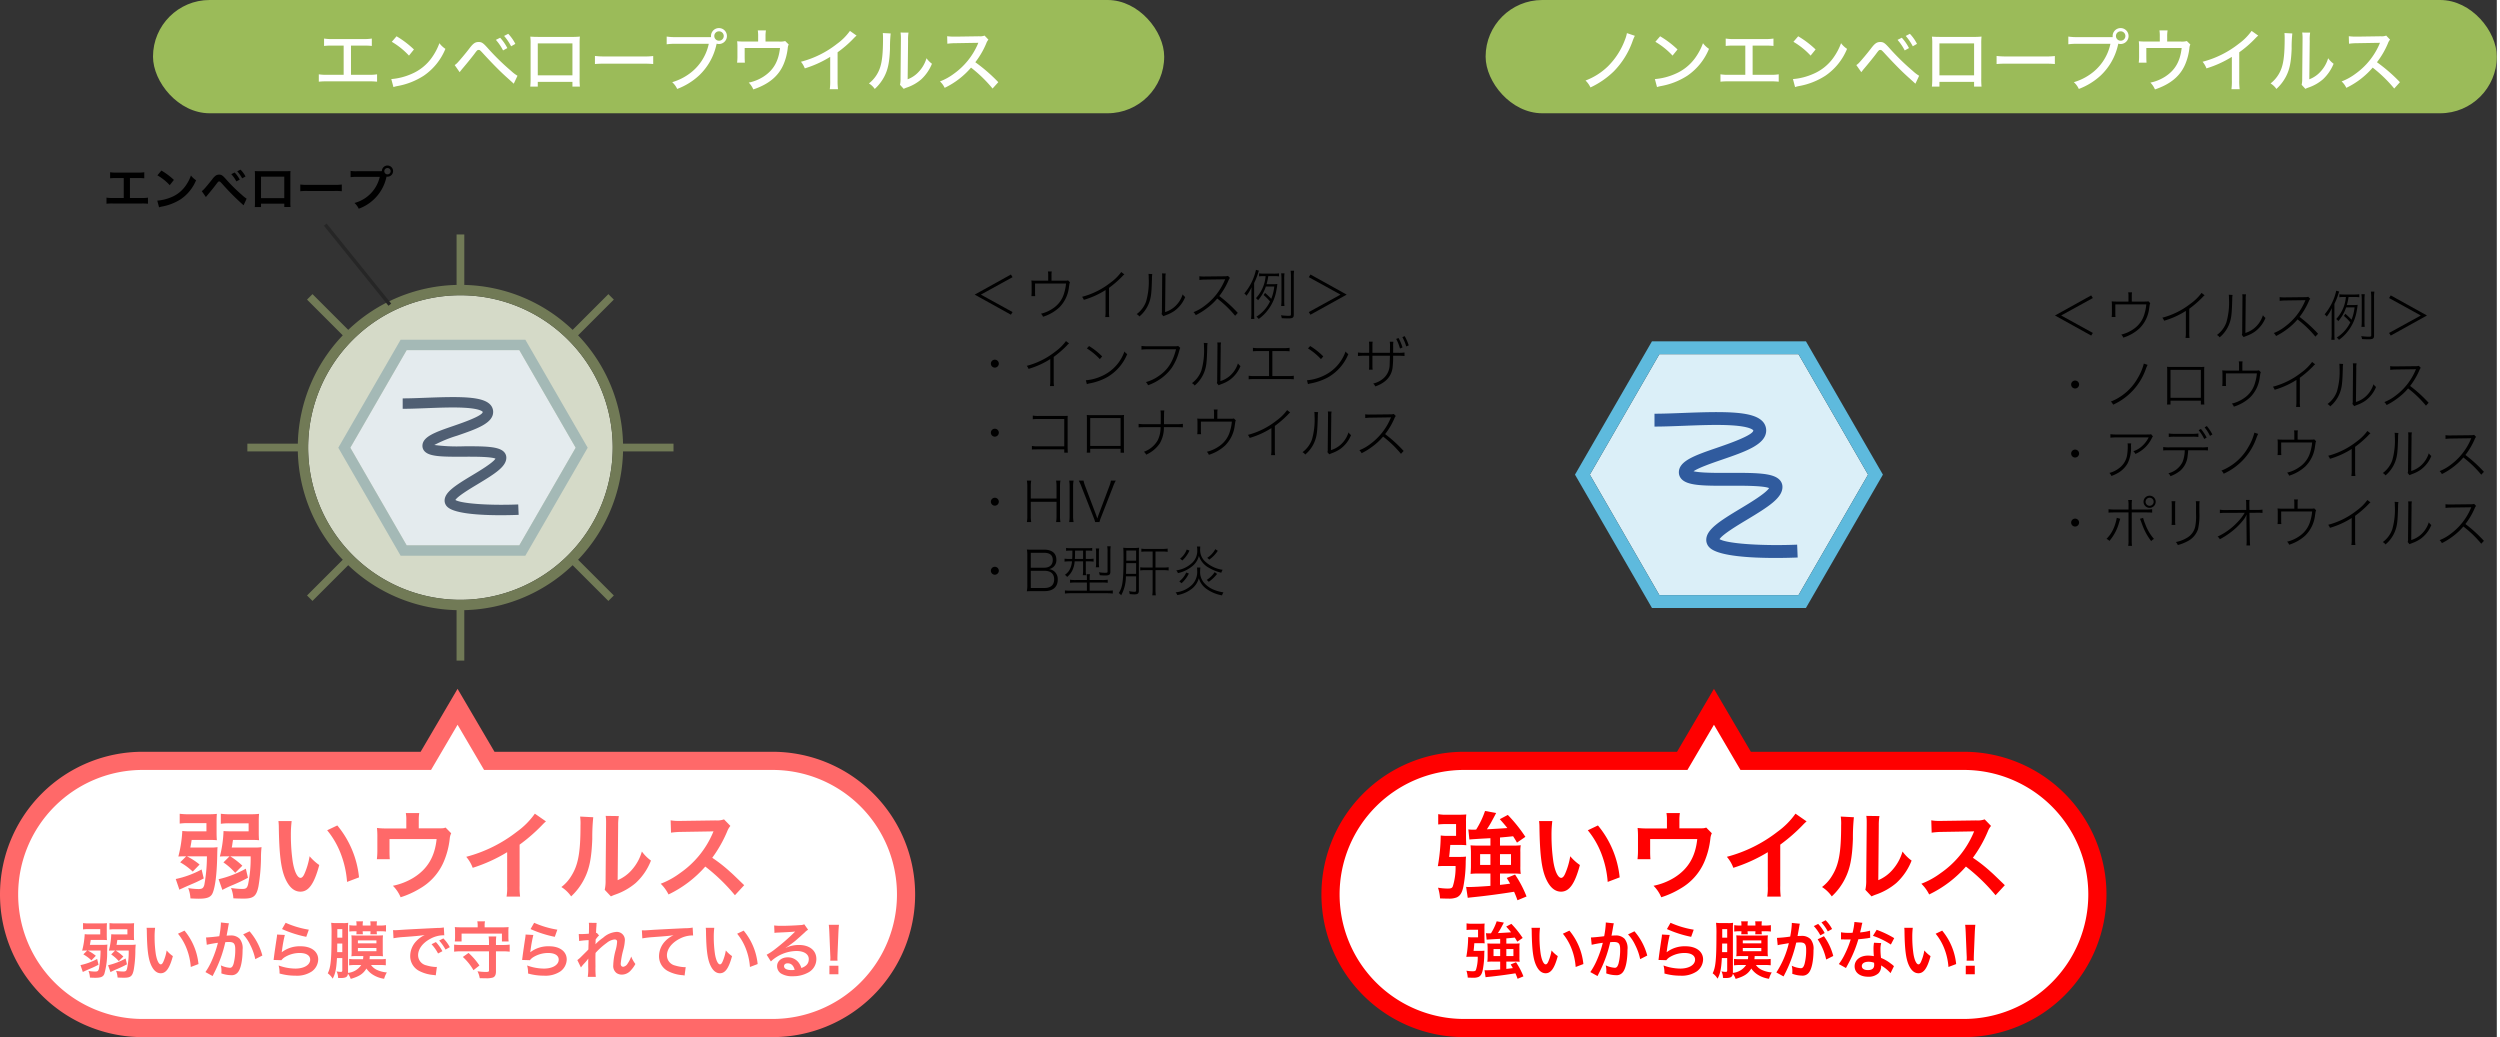 <svg id="レイヤー_1" data-name="レイヤー 1" xmlns="http://www.w3.org/2000/svg" viewBox="0 0 687.197 285.446" preserveAspectRatio="xMinYMid" width="687px" height="285px"><rect x="0" y="0" width="687.197" height="285.446" fill="#333333" stroke="none"/><defs><style>.cls-1,.cls-15,.cls-2{fill:#fff;}.cls-1{stroke:#ff6969;}.cls-1,.cls-2{stroke-miterlimit:10;stroke-width:5px;}.cls-2{stroke:red;}.cls-3{fill:#ff6969;}.cls-4{fill:red;}.cls-5{fill:#dbeff8;}.cls-6{fill:#5ebadd;}.cls-7{fill:#305b9e;}.cls-8{fill:#d5dac8;}.cls-9{fill:#e4ebee;}.cls-10{fill:#a4b9b6;}.cls-11{fill:#505f73;}.cls-12{fill:#717a56;}.cls-13{fill:none;stroke:#262626;stroke-linejoin:round;stroke-width:0.96px;}.cls-14{fill:#9bbb59;}</style></defs><path d="M278.233,75.555l.456.73-8.724,4.802,8.724,4.803-.456.729-9.97-5.532Z"/><path d="M292.733,77.257c.897,0,.973,0,1.217-.091l.547.532c-.122.212-.122.212-.305,1.428a9.289,9.289,0,0,1-2.659,5.502,11.621,11.621,0,0,1-4.468,2.553,2.041,2.041,0,0,0-.562-.836,9.915,9.915,0,0,0,3.404-1.535,7.414,7.414,0,0,0,2.994-4.194,12.372,12.372,0,0,0,.501-2.584h-8.525V80.403a10.439,10.439,0,0,0,.045,1.094h-1.048A9.873,9.873,0,0,0,283.934,80.403V78.382a9.47,9.47,0,0,0-.061-1.186,12.265,12.265,0,0,0,1.337.061h3.283V75.646a4.508,4.508,0,0,0-.076-.927h1.063a4.511,4.511,0,0,0-.076.927V77.257Z"/><path d="M309.454,75.525a3.721,3.721,0,0,0-.653.623,28.57,28.57,0,0,1-3.571,3.085v6.429a9.438,9.438,0,0,0,.076,1.596h-1.109a9.013,9.013,0,0,0,.091-1.565V79.825a23.046,23.046,0,0,1-5.988,2.705,2.708,2.708,0,0,0-.486-.835,21.453,21.453,0,0,0,7.873-3.937,13.011,13.011,0,0,0,2.918-2.888Z"/><path d="M317.146,75.433a6.613,6.613,0,0,0-.092,1.261c-.106,4.028-.243,5.198-.82,6.718a8.992,8.992,0,0,1-2.645,3.693,2.12,2.12,0,0,0-.744-.653,7.444,7.444,0,0,0,2.599-3.48,19.776,19.776,0,0,0,.714-6.52,6.26,6.26,0,0,0-.061-1.079Zm3.708-.167a5.428,5.428,0,0,0-.091,1.307l-.092,9.316a7.021,7.021,0,0,0,2.948-1.763,7.546,7.546,0,0,0,1.885-3.116,3.241,3.241,0,0,0,.699.745,8.699,8.699,0,0,1-2.994,3.83,9.536,9.536,0,0,1-2.188,1.109c-.183.076-.35.137-.486.197a1.367,1.367,0,0,0-.334.152l-.502-.608a2.39,2.39,0,0,0,.092-.881l.075-8.982a7.988,7.988,0,0,0-.045-1.322Z"/><path d="M339.944,86.907a29.53,29.53,0,0,0-4.924-4.742,16.507,16.507,0,0,1-2.918,2.721,18.476,18.476,0,0,1-2.994,1.854,2.669,2.669,0,0,0-.623-.821,12.317,12.317,0,0,0,3.086-1.763,16.904,16.904,0,0,0,5.517-7.037c.03-.061.061-.152.121-.273a1.898,1.898,0,0,1-.319.03l-5.243.076a12.626,12.626,0,0,0-1.534.106l-.016-1.033a6.558,6.558,0,0,0,1.186.076h.38l5.426-.061a2.827,2.827,0,0,0,.881-.106l.548.562a2.532,2.532,0,0,0-.411.714,19.941,19.941,0,0,1-2.522,4.271,37.533,37.533,0,0,1,5.091,4.635Z"/><path d="M345.175,85.874c0,.942.015,1.398.061,1.9h-.912a14.861,14.861,0,0,0,.092-1.885V81.391c0-.836.015-1.504.045-2.34a10.245,10.245,0,0,1-1.397,2.34,2.533,2.533,0,0,0-.593-.608,15.213,15.213,0,0,0,3.206-6.52l.821.243a5.551,5.551,0,0,0-.229.639,17.801,17.801,0,0,1-1.094,2.75Zm3.222-7.006a11.099,11.099,0,0,1-2.143,3.769,2.909,2.909,0,0,0-.578-.578,10.124,10.124,0,0,0,2.66-6.063h-.472a8.048,8.048,0,0,0-1.321.076v-.836a9.86,9.86,0,0,0,1.367.076h2.645a9.639,9.639,0,0,0,1.475-.076v.836a9.665,9.665,0,0,0-1.429-.076h-1.535a14.416,14.416,0,0,1-.472,2.219h1.748a7.325,7.325,0,0,0,1.231-.061l-.016.122a4.875,4.875,0,0,0-.061.517c-.03.212-.243,1.459-.335,1.824a11.999,11.999,0,0,1-2.082,4.544,11.201,11.201,0,0,1-2.659,2.629,2.354,2.354,0,0,0-.608-.624,10.246,10.246,0,0,0,3.739-4.194,13.752,13.752,0,0,0-1.763-1.763l.395-.593a22.86,22.86,0,0,1,1.702,1.626,12.516,12.516,0,0,0,.836-3.374Zm7.69,7.736c0,.836-.304,1.033-1.535,1.033-.426,0-1.003-.015-1.778-.061a2.821,2.821,0,0,0-.228-.806,19.22,19.22,0,0,0,2.036.152c.608,0,.729-.061.729-.38V76.284a14.033,14.033,0,0,0-.091-1.778h.957a10.597,10.597,0,0,0-.091,1.778Zm-3.48-2.386a10.794,10.794,0,0,0,.091-1.626V76.832a11.139,11.139,0,0,0-.091-1.611h.927a11.119,11.119,0,0,0-.076,1.611v5.76a13.877,13.877,0,0,0,.062,1.626Z"/><path d="M360.679,86.619l-.456-.729,8.724-4.803L360.223,76.284l.456-.73,9.97,5.532Z"/><path d="M274.905,100.087a1.11,1.11,0,0,1-1.095,1.095,1.094,1.094,0,1,1,1.095-1.095Z"/><path d="M294.238,94.525a3.756,3.756,0,0,0-.653.623,28.57,28.57,0,0,1-3.571,3.085v6.429a9.438,9.438,0,0,0,.076,1.596h-1.109a9.013,9.013,0,0,0,.091-1.565V98.825a23.046,23.046,0,0,1-5.988,2.705,2.709,2.709,0,0,0-.486-.835,21.46,21.46,0,0,0,7.873-3.937,13.011,13.011,0,0,0,2.918-2.888Z"/><path d="M298.861,104.661a12.966,12.966,0,0,0,4.407-1.17,11.586,11.586,0,0,0,6.216-6.763,2.453,2.453,0,0,0,.76.73,13.004,13.004,0,0,1-5.517,6.353,16.015,16.015,0,0,1-5.03,1.748c-.228.061-.334.091-.562.167Zm.882-9.422a19.099,19.099,0,0,1,3.602,2.857l-.639.745a17.289,17.289,0,0,0-3.571-2.948Z"/><path d="M324.851,95.771c-.106.137-.106.137-.319.896a15.113,15.113,0,0,1-2.066,4.62,13.057,13.057,0,0,1-3.724,3.419,13.401,13.401,0,0,1-2.767,1.322,2.442,2.442,0,0,0-.592-.866,11.155,11.155,0,0,0,3.465-1.626c2.522-1.702,3.936-3.86,4.833-7.401h-7.873a12.448,12.448,0,0,0-1.642.091V95.208a10.278,10.278,0,0,0,1.657.091h7.614c.531,0,.577,0,.805-.106Z"/><path d="M332.361,94.433a6.612,6.612,0,0,0-.092,1.261c-.106,4.028-.243,5.198-.82,6.718a8.992,8.992,0,0,1-2.645,3.693,2.12,2.12,0,0,0-.744-.653,7.444,7.444,0,0,0,2.599-3.48,19.776,19.776,0,0,0,.714-6.52,6.26,6.26,0,0,0-.061-1.079Zm3.708-.167a5.429,5.429,0,0,0-.091,1.307l-.092,9.316a7.021,7.021,0,0,0,2.948-1.763,7.546,7.546,0,0,0,1.885-3.116,3.241,3.241,0,0,0,.699.745,8.699,8.699,0,0,1-2.994,3.83,9.536,9.536,0,0,1-2.188,1.109c-.183.076-.35.137-.486.197a1.367,1.367,0,0,0-.334.152l-.502-.608a2.389,2.389,0,0,0,.092-.881l.075-8.982a7.989,7.989,0,0,0-.045-1.322Z"/><path d="M350.19,103.507h4.18a10.478,10.478,0,0,0,1.718-.091v.973c-.502-.045-.958-.061-1.702-.061h-8.997c-.76,0-1.201.016-1.718.061v-.973a10.683,10.683,0,0,0,1.732.091h3.876V96.622h-2.735c-.745,0-1.201.015-1.703.061v-.957a10.607,10.607,0,0,0,1.718.091h6.656a10.593,10.593,0,0,0,1.718-.091v.957c-.502-.045-.957-.061-1.702-.061h-3.04Z"/><path d="M359.721,104.661a12.966,12.966,0,0,0,4.407-1.17,11.586,11.586,0,0,0,6.216-6.763,2.453,2.453,0,0,0,.76.73,13.004,13.004,0,0,1-5.517,6.353,16.015,16.015,0,0,1-5.03,1.748c-.228.061-.334.091-.562.167Zm.882-9.422a19.099,19.099,0,0,1,3.602,2.857l-.639.745a17.314,17.314,0,0,0-3.571-2.948Z"/><path d="M382.551,97.108l.016-1.642a7.69,7.69,0,0,0-.062-1.413h1.003a6.845,6.845,0,0,0-.061,1.413l-.015,1.642h1.413a10.305,10.305,0,0,0,1.717-.091v.973a13.428,13.428,0,0,0-1.702-.076H383.433a24.472,24.472,0,0,1-.122,2.948,5.629,5.629,0,0,1-2.112,4.058,8.216,8.216,0,0,1-2.69,1.429,2.034,2.034,0,0,0-.562-.79,6.367,6.367,0,0,0,2.903-1.505,5.061,5.061,0,0,0,1.626-3.814l.076-2.325h-4.817v2.614a7.959,7.959,0,0,0,.061,1.216h-1.019a8.394,8.394,0,0,0,.061-1.261V97.914h-1.383a13.447,13.447,0,0,0-1.702.076v-.973a10.423,10.423,0,0,0,1.718.091h1.367v-1.809a8.528,8.528,0,0,0-.061-1.261h1.019a7.959,7.959,0,0,0-.061,1.216v1.854Zm2.371-4.073A13.729,13.729,0,0,1,386.016,95.634l-.699.289A12.302,12.302,0,0,0,384.268,93.278Zm1.687-.517a14.033,14.033,0,0,1,1.125,2.538l-.699.289a12.025,12.025,0,0,0-1.063-2.554Z"/><path d="M274.905,119.087a1.11,1.11,0,0,1-1.095,1.095,1.094,1.094,0,1,1,1.095-1.095Z"/><path d="M285.59,123.676c-1.2.015-1.2.015-1.58.046v-.988a7.042,7.042,0,0,0,1.596.106h7.31v-7.522h-6.976a12.332,12.332,0,0,0-1.687.076v-1.018a7.846,7.846,0,0,0,1.687.106h7.143c.213,0,.411-.016.791-.031-.03.396-.03.669-.03,1.17V123.236c.03,1.079.03,1.079.061,1.353h-.988v-.927Z"/><path d="M300.062,123.525v1.064h-.958a10.813,10.813,0,0,0,.046-1.094v-8.131a7.626,7.626,0,0,0-.046-1.155,10.007,10.007,0,0,0,1.155.046H308.223a7.287,7.287,0,0,0,1.154-.046,7.909,7.909,0,0,0-.045,1.17v8.101c0,.41.015.82.045,1.125h-.957v-1.079Zm8.358-8.465h-8.358v7.675h8.358Z"/><path d="M323.848,116.746a10.515,10.515,0,0,0,1.717-.091v.973c-.501-.045-.957-.061-1.702-.061h-3.525a8.637,8.637,0,0,1-1.125,4.453,8.776,8.776,0,0,1-3.754,3.115,2.116,2.116,0,0,0-.623-.79,7.126,7.126,0,0,0,3.8-3.161,7.973,7.973,0,0,0,.79-3.617h-4.347c-.744,0-1.2.015-1.702.061V116.655a10.536,10.536,0,0,0,1.718.091h4.361c.016-.365.016-.562.016-1.368v-1.155a6.879,6.879,0,0,0-.076-1.246h1.063a6.503,6.503,0,0,0-.075,1.231l-.016,1.17v1.368Z"/><path d="M338.379,115.257c.896,0,.973,0,1.215-.091l.548.532c-.122.212-.122.212-.304,1.428a9.295,9.295,0,0,1-2.66,5.502,11.621,11.621,0,0,1-4.468,2.553,2.041,2.041,0,0,0-.562-.836,9.915,9.915,0,0,0,3.404-1.535,7.414,7.414,0,0,0,2.994-4.194,12.372,12.372,0,0,0,.501-2.584h-8.525v2.371a10.436,10.436,0,0,0,.045,1.094h-1.048a9.873,9.873,0,0,0,.061-1.094v-2.021a9.47,9.47,0,0,0-.061-1.186,12.265,12.265,0,0,0,1.337.061h3.283v-1.611a4.508,4.508,0,0,0-.076-.927h1.063a4.511,4.511,0,0,0-.076.927V115.257Z"/><path d="M355.099,113.525a3.757,3.757,0,0,0-.653.623,28.57,28.57,0,0,1-3.571,3.085v6.429a9.438,9.438,0,0,0,.076,1.596H349.841a9.013,9.013,0,0,0,.091-1.565v-5.866a23.046,23.046,0,0,1-5.988,2.705,2.709,2.709,0,0,0-.486-.835,21.46,21.46,0,0,0,7.873-3.937,13.011,13.011,0,0,0,2.918-2.888Z"/><path d="M362.791,113.433a6.794,6.794,0,0,0-.092,1.261c-.106,4.028-.243,5.198-.82,6.718a8.992,8.992,0,0,1-2.645,3.693,2.12,2.12,0,0,0-.744-.653,7.444,7.444,0,0,0,2.599-3.48,19.776,19.776,0,0,0,.714-6.52,6.26,6.26,0,0,0-.061-1.079Zm3.708-.167a5.429,5.429,0,0,0-.091,1.307l-.092,9.316a7.021,7.021,0,0,0,2.948-1.763,7.546,7.546,0,0,0,1.885-3.116,3.241,3.241,0,0,0,.699.745,8.699,8.699,0,0,1-2.994,3.83,9.536,9.536,0,0,1-2.188,1.109c-.183.076-.35.137-.486.197a1.368,1.368,0,0,0-.334.152l-.502-.608a2.39,2.39,0,0,0,.092-.881l.075-8.982a7.989,7.989,0,0,0-.045-1.322Z"/><path d="M385.59,124.907a29.529,29.529,0,0,0-4.924-4.742,16.507,16.507,0,0,1-2.918,2.721,18.476,18.476,0,0,1-2.994,1.854,2.669,2.669,0,0,0-.623-.821,12.317,12.317,0,0,0,3.086-1.763,16.904,16.904,0,0,0,5.517-7.037c.03-.061.061-.152.121-.273a1.898,1.898,0,0,1-.319.03l-5.243.076a12.626,12.626,0,0,0-1.534.106l-.016-1.033a6.558,6.558,0,0,0,1.186.076h.38l5.426-.061a2.827,2.827,0,0,0,.881-.106l.548.562a2.532,2.532,0,0,0-.411.714,19.942,19.942,0,0,1-2.522,4.271,37.534,37.534,0,0,1,5.091,4.635Z"/><path d="M274.905,138.087a1.11,1.11,0,0,1-1.095,1.095,1.094,1.094,0,1,1,1.095-1.095Z"/><path d="M291.867,132.281a8.826,8.826,0,0,0-.121,1.611v8.161a8.857,8.857,0,0,0,.121,1.642H290.666a8.754,8.754,0,0,0,.121-1.642v-3.951h-7.082v3.951a8.442,8.442,0,0,0,.122,1.642h-1.201a8.564,8.564,0,0,0,.122-1.642v-8.131a8.556,8.556,0,0,0-.122-1.641h1.201a8.607,8.607,0,0,0-.122,1.611v3.328h7.082v-3.298a8.748,8.748,0,0,0-.121-1.641Z"/><path d="M295.486,132.281a9.1,9.1,0,0,0-.137,1.641v8.131a8.869,8.869,0,0,0,.137,1.642h-1.216a8.563,8.563,0,0,0,.122-1.642v-8.131a8.656,8.656,0,0,0-.122-1.641Z"/><path d="M301.657,141.674c.046.137.228.653.364,1.049.138-.441.229-.729.35-1.049l2.948-7.857a7.107,7.107,0,0,0,.441-1.535h1.337a9.718,9.718,0,0,0-.79,1.748l-3.237,8.268a11.516,11.516,0,0,0-.471,1.398h-1.171a11.941,11.941,0,0,0-.486-1.398l-3.252-8.268a11.757,11.757,0,0,0-.79-1.748h1.322a9.36,9.36,0,0,0,.456,1.535Z"/><path d="M274.905,157.087a1.11,1.11,0,0,1-1.095,1.095,1.094,1.094,0,1,1,1.095-1.095Z"/><path d="M284.223,162.695c-.639,0-1.064.015-1.611.045a9.044,9.044,0,0,0,.137-1.854V152.801a7.877,7.877,0,0,0-.122-1.55c.456.031.729.031,1.597.031h3.146c2.158,0,3.374.988,3.374,2.766a2.501,2.501,0,0,1-.821,2.006,2.943,2.943,0,0,1-1.185.593,2.703,2.703,0,0,1,1.459.638,2.813,2.813,0,0,1,.927,2.25c0,2.006-1.308,3.161-3.587,3.161Zm3.176-6.444c1.489,0,2.355-.775,2.355-2.128,0-1.307-.806-1.976-2.371-1.976h-3.678v4.104Zm-3.693,5.578H287.475c1.732,0,2.659-.821,2.659-2.356,0-1.565-.927-2.371-2.705-2.371h-3.724Z"/><path d="M294.817,151.54a11.639,11.639,0,0,0-1.397.061v-.79a9.272,9.272,0,0,0,1.429.076h4.331a9.042,9.042,0,0,0,1.429-.076v.79a11.668,11.668,0,0,0-1.398-.061h-.365v2.295h.715a8.645,8.645,0,0,0,1.429-.076v.821a8.78,8.78,0,0,0-1.414-.076h-.729v2.462a7.178,7.178,0,0,0,.076,1.337h-.912a7.355,7.355,0,0,0,.092-1.368v-2.432h-2.325a6.705,6.705,0,0,1-.578,2.356,5.144,5.144,0,0,1-1.504,1.93,2.014,2.014,0,0,0-.608-.577,4.105,4.105,0,0,0,1.505-1.809,6.131,6.131,0,0,0,.456-1.9h-.639a8.54,8.54,0,0,0-1.413.076v-.821a8.864,8.864,0,0,0,1.429.076h.668c.046-.639.046-.639.062-2.295Zm4.332,7.69a4.738,4.738,0,0,0-.092-1.186h.942a4.82,4.82,0,0,0-.091,1.186v.411h3.328a8.573,8.573,0,0,0,1.642-.091v.851a11.94,11.94,0,0,0-1.626-.076h-3.344v2.25h4.696a10.956,10.956,0,0,0,1.671-.076v.866a13.625,13.625,0,0,0-1.687-.091h-9.848a13.016,13.016,0,0,0-1.642.091v-.866a10.647,10.647,0,0,0,1.626.076h4.423v-2.25h-2.994a12.183,12.183,0,0,0-1.642.076V159.549a8.483,8.483,0,0,0,1.626.091h3.01Zm-3.253-7.69c0,.258-.015.562-.015.684,0,.836,0,.882-.046,1.611H298.1v-2.295Zm5.699,4.59a7.942,7.942,0,0,0,.092-1.414v-2.355a8.097,8.097,0,0,0-.092-1.398h.942a7.663,7.663,0,0,0-.091,1.383v2.386a7.761,7.761,0,0,0,.076,1.398Zm4.013,1.216c0,.82-.305,1.048-1.444,1.048-.44,0-.987-.03-1.489-.076a3.053,3.053,0,0,0-.213-.821,10.11,10.11,0,0,0,1.642.152c.653,0,.729-.045.729-.38v-5.395a8.731,8.731,0,0,0-.091-1.52h.957a9.21,9.21,0,0,0-.091,1.535Z"/><path d="M309.88,158.622a10.69,10.69,0,0,1-1.308,5.228,2.57,2.57,0,0,0-.653-.623c1.064-1.596,1.308-3.45,1.308-9.833,0-1.444-.031-2.173-.076-2.645a8.993,8.993,0,0,0,1.307.076h1.778a10.812,10.812,0,0,0,1.276-.076,13.102,13.102,0,0,0-.061,1.581v10.122c0,.912-.259,1.14-1.292,1.14a11.299,11.299,0,0,1-1.246-.091,2.551,2.551,0,0,0-.167-.805,7.857,7.857,0,0,0,1.443.182c.41,0,.502-.076.502-.441v-3.814Zm.091-3.632c0,.562-.015,1.003-.015,1.277-.016,1.033-.016,1.079-.046,1.687h2.781v-2.964Zm2.721-3.465h-2.69v2.234l-.015.562h2.705Zm2.812.273a8.384,8.384,0,0,0-1.368.076v-.867a7.963,7.963,0,0,0,1.353.076H320.017a8.837,8.837,0,0,0,1.353-.091v.897a8.837,8.837,0,0,0-1.353-.091h-1.991v4.407h2.265a8.574,8.574,0,0,0,1.353-.091v.897a8.704,8.704,0,0,0-1.353-.091h-2.265v5.35a11.852,11.852,0,0,0,.092,1.581h-.973a12.198,12.198,0,0,0,.091-1.581v-5.35H315.2a8.162,8.162,0,0,0-1.368.076v-.866a7.998,7.998,0,0,0,1.368.076h2.036V151.798Z"/><path d="M330.385,156.205a6.995,6.995,0,0,0-.076,1.079,4.491,4.491,0,0,0,.973,2.994,7.041,7.041,0,0,0,2.872,2.067,11.907,11.907,0,0,0,2.584.699,2.902,2.902,0,0,0-.396.82,10.337,10.337,0,0,1-4.256-1.763,5.407,5.407,0,0,1-2.127-2.964,5.555,5.555,0,0,1-1.961,2.934,8.829,8.829,0,0,1-3.981,1.717,2.067,2.067,0,0,0-.456-.76,7.407,7.407,0,0,0,4.544-2.097,5.036,5.036,0,0,0,1.398-3.814q0-.365-.046-.912Zm-.031-5.79c-.03.304-.045.684-.045,1.033a4.33,4.33,0,0,0,1.672,3.344,8.804,8.804,0,0,0,4.544,2.036,2.291,2.291,0,0,0-.38.806,12.169,12.169,0,0,1-3.344-1.322,5.805,5.805,0,0,1-2.827-3.313,5.3,5.3,0,0,1-1.884,2.888,9.396,9.396,0,0,1-3.891,1.854,2.118,2.118,0,0,0-.456-.76,7.802,7.802,0,0,0,4.468-2.158,4.488,4.488,0,0,0,1.307-3.389,4.678,4.678,0,0,0-.091-1.018Zm-5.774,9.589a6.072,6.072,0,0,0,1.899-2.432l.729.289a8.249,8.249,0,0,1-2.021,2.66Zm.212-6.246a5.488,5.488,0,0,0,1.824-2.508l.76.289a8.404,8.404,0,0,1-1.96,2.72Zm10.183,4.21a10.848,10.848,0,0,1-2.279,2.158l-.562-.517a7.534,7.534,0,0,0,2.188-2.143Zm.198-6.368a9.107,9.107,0,0,1-2.341,2.417l-.562-.486a6.528,6.528,0,0,0,2.219-2.386Z"/><path class="cls-1" d="M212.604,209.41H134.666l-8.731-14.882-8.73,14.882H39.268A36.768,36.768,0,0,0,2.5,246.178h0a36.768,36.768,0,0,0,36.768,36.768H212.604a36.768,36.768,0,0,0,36.768-36.768h0A36.768,36.768,0,0,0,212.604,209.41Z"/><path class="cls-2" d="M540.495,209.41H480.461l-8.73-14.882-8.73,14.882H402.966a36.768,36.768,0,0,0-36.768,36.768h0a36.768,36.768,0,0,0,36.768,36.768H540.495a36.768,36.768,0,0,0,36.768-36.768h0A36.768,36.768,0,0,0,540.495,209.41Z"/><path class="cls-3" d="M56.075,241.771c-1.275.664-1.993,1.009-2.684,1.302-2.179.93-2.736,1.195-3.374,1.487a3.507,3.507,0,0,0-.638.319l-1.009-2.949a26.13,26.13,0,0,0,7.119-2.63ZM50.974,235.688c-.851,0-1.143,0-1.887.053a35.37,35.37,0,0,0,1.09-7.04,15.213,15.213,0,0,0,2.204.106h4.437V226.549H51.824a14.933,14.933,0,0,0-2.364.133v-2.709a18.824,18.824,0,0,0,2.763.133h5.074a18.801,18.801,0,0,0,2.391-.106c-.053.638-.079,1.302-.079,2.045v3.029c0,1.036.026,1.461.079,2.178-.584-.053-1.195-.08-2.019-.08h-4.915c-.239,1.514-.292,1.727-.372,2.099h5.42a13.195,13.195,0,0,0,2.072-.106c-.054.664-.054.664-.106,3.028-.106,4.437-.531,7.811-1.195,9.484-.479,1.249-1.488,1.674-3.879,1.674-.505,0-1.248-.026-2.284-.08a8.702,8.702,0,0,0-.611-2.843,19.333,19.333,0,0,0,2.789.266c1.062,0,1.382-.239,1.647-1.142a44.469,44.469,0,0,0,.717-7.863h-5.499a17.96,17.96,0,0,1,3.48,2.258l-1.887,1.939a17.354,17.354,0,0,0-3.453-2.55l1.647-1.647Zm17.268,5.897a43.21,43.21,0,0,1-4.038,1.939,29.753,29.753,0,0,0-3.002,1.408l-1.036-2.949a28.46,28.46,0,0,0,7.491-2.896Zm-5.818-5.897c-.85,0-1.143,0-1.912.053a32.29,32.29,0,0,0,1.009-7.014c.664.053,1.036.08,2.152.08h4.755v-2.205H63.141a14.926,14.926,0,0,0-2.364.133v-2.763a19.037,19.037,0,0,0,2.763.133h5.366a18.811,18.811,0,0,0,2.391-.106c-.053.717-.08,1.222-.08,2.045v3.029c0,1.036.027,1.461.08,2.178-.584-.053-1.195-.08-2.019-.08H64.123l-.159,1.036a7.592,7.592,0,0,1-.186,1.063h6.136a13.195,13.195,0,0,0,2.072-.106,27.145,27.145,0,0,0-.159,3.188,50.029,50.029,0,0,1-.69,7.598c-.558,2.709-1.355,3.374-4.091,3.374-.851,0-1.939-.027-2.816-.08a9.237,9.237,0,0,0-.638-2.842,22.146,22.146,0,0,0,3.002.266c1.116,0,1.382-.212,1.674-1.195a34.932,34.932,0,0,0,.717-7.784h-5.604a20.116,20.116,0,0,1,3.32,2.577l-1.966,1.966a17.243,17.243,0,0,0-3.241-2.869l1.674-1.673Z"/><path class="cls-3" d="M80.272,225.991a30.873,30.873,0,0,0-.213,4.038,49.744,49.744,0,0,0,.505,7.12c.451,2.763,1.302,4.463,2.151,4.463.398,0,.771-.398,1.09-1.142a19.609,19.609,0,0,0,1.407-4.809,13.094,13.094,0,0,0,2.657,2.417c-1.382,5.18-2.923,7.332-5.181,7.332-1.78,0-3.215-1.302-4.277-3.852-1.089-2.656-1.567-6.508-1.673-13.867a12.926,12.926,0,0,0-.106-1.7Zm12.565,1.196a26.489,26.489,0,0,1,5.977,14.292l-3.294,1.249A26.927,26.927,0,0,0,93.82,235.05a23.172,23.172,0,0,0-3.772-6.535Z"/><path class="cls-3" d="M124.181,229.339a4.222,4.222,0,0,0-.398,1.461,22.258,22.258,0,0,1-1.674,6.429,15.553,15.553,0,0,1-6.562,7.332,24.088,24.088,0,0,1-5.286,2.391,9.739,9.739,0,0,0-2.125-3.161,17.479,17.479,0,0,0,5.658-2.205c3.852-2.391,5.871-5.765,6.376-10.653H107.205v3.427c0,.824.027,1.541.08,2.125H103.726a19.906,19.906,0,0,0,.133-2.231v-3.852a21.692,21.692,0,0,0-.106-2.524,20.638,20.638,0,0,0,2.869.133h5.207v-2.285a10.215,10.215,0,0,0-.133-1.939h3.692a12.104,12.104,0,0,0-.133,1.913v2.285h4.782c1.966,0,1.966,0,2.603-.212Z"/><path class="cls-3" d="M150.265,226.071a10.83,10.83,0,0,0-.983.93,46.935,46.935,0,0,1-6.27,5.473v11.343a20.073,20.073,0,0,0,.133,2.949h-3.719a14.949,14.949,0,0,0,.159-2.869V234.545a43.03,43.03,0,0,1-9.484,4.304,9.985,9.985,0,0,0-1.779-3.028,38.794,38.794,0,0,0,13.946-6.907,21.258,21.258,0,0,0,4.941-4.968Z"/><path class="cls-3" d="M163.279,224.928a55.396,55.396,0,0,0-.266,5.951c-.186,5.18-.771,8.182-2.152,10.918a16.888,16.888,0,0,1-3.666,4.915,9.45,9.45,0,0,0-2.683-2.577,10.908,10.908,0,0,0,2.736-3.055c1.912-3.055,2.523-6.482,2.523-13.92a13.33,13.33,0,0,0-.106-2.417Zm7.04-.319a14.466,14.466,0,0,0-.187,2.524l-.133,15.116a10.67,10.67,0,0,0,4.064-3.028,12.965,12.965,0,0,0,2.604-4.862,11.138,11.138,0,0,0,2.497,2.498,16.475,16.475,0,0,1-4.224,6.189,17.541,17.541,0,0,1-5.658,3.188,11.582,11.582,0,0,0-1.143.478l-1.7-1.806a11.862,11.862,0,0,0,.239-2.816l.133-14.983v-.797a11.45,11.45,0,0,0-.106-1.753Z"/><path class="cls-3" d="M202.273,246.393a51.069,51.069,0,0,0-8.155-7.89,31.571,31.571,0,0,1-10.122,7.677,10.653,10.653,0,0,0-2.151-2.949,21.926,21.926,0,0,0,5.312-2.922,25.612,25.612,0,0,0,8.927-10.812l.292-.691c-.425.027-.425.027-8.793.16a20.891,20.891,0,0,0-2.896.212l-.106-3.4a11.618,11.618,0,0,0,2.338.16h.637l9.352-.133a5.756,5.756,0,0,0,2.364-.292l1.753,1.807a5.112,5.112,0,0,0-.85,1.435,35.156,35.156,0,0,1-4.145,7.332,41.164,41.164,0,0,1,4.915,3.852c.664.584.664.584,3.879,3.692Z"/><path class="cls-3" d="M27.112,265.525c-.821.427-1.283.65-1.728.838-1.403.599-1.762.77-2.173.958a2.238,2.238,0,0,0-.41.205l-.65-1.898a16.821,16.821,0,0,0,4.584-1.693Zm-3.284-3.917c-.548,0-.735,0-1.215.035a22.748,22.748,0,0,0,.701-4.533,9.799,9.799,0,0,0,1.42.068h2.856v-1.454H24.374a9.64,9.64,0,0,0-1.522.085v-1.745a12.116,12.116,0,0,0,1.779.085h3.267a12.122,12.122,0,0,0,1.54-.068c-.034.41-.052.838-.052,1.317v1.95c0,.667.018.94.052,1.402-.377-.034-.77-.051-1.3-.051H24.973c-.153.975-.188,1.112-.239,1.352H28.223a8.418,8.418,0,0,0,1.334-.069c-.034.428-.034.428-.068,1.95a20.97,20.97,0,0,1-.77,6.106c-.308.804-.958,1.078-2.497,1.078-.325,0-.804-.017-1.471-.051a5.608,5.608,0,0,0-.394-1.83,12.46,12.46,0,0,0,1.796.171c.684,0,.89-.154,1.061-.735a28.705,28.705,0,0,0,.462-5.063h-3.541a11.595,11.595,0,0,1,2.241,1.454l-1.215,1.249a11.208,11.208,0,0,0-2.224-1.642l1.061-1.061ZM34.946,265.405a27.63,27.63,0,0,1-2.601,1.249,19.321,19.321,0,0,0-1.933.906l-.667-1.898a18.313,18.313,0,0,0,4.824-1.865ZM31.2,261.608c-.548,0-.735,0-1.231.035a20.756,20.756,0,0,0,.649-4.516c.428.034.668.051,1.386.051h3.062V255.758H31.662a9.64,9.64,0,0,0-1.522.085v-1.779a12.247,12.247,0,0,0,1.779.085h3.455a12.115,12.115,0,0,0,1.539-.068c-.034.462-.051.787-.051,1.317v1.95c0,.667.017.94.051,1.402-.376-.034-.77-.051-1.3-.051H32.294l-.103.667a4.923,4.923,0,0,1-.12.685h3.951a8.44,8.44,0,0,0,1.335-.069,17.203,17.203,0,0,0-.104,2.053,32.158,32.158,0,0,1-.444,4.892c-.359,1.745-.872,2.172-2.634,2.172-.548,0-1.249-.017-1.813-.051a5.961,5.961,0,0,0-.41-1.83,14.263,14.263,0,0,0,1.933.171c.719,0,.89-.137,1.077-.77a22.497,22.497,0,0,0,.462-5.012h-3.608a12.982,12.982,0,0,1,2.138,1.659l-1.266,1.266a11.116,11.116,0,0,0-2.087-1.848l1.077-1.078Z"/><path class="cls-3" d="M42.689,255.364a19.818,19.818,0,0,0-.137,2.6,32.111,32.111,0,0,0,.324,4.584c.291,1.779.839,2.874,1.386,2.874.257,0,.496-.256.701-.735a12.596,12.596,0,0,0,.907-3.096,8.433,8.433,0,0,0,1.71,1.557c-.89,3.335-1.881,4.721-3.335,4.721-1.146,0-2.07-.838-2.754-2.48-.701-1.71-1.01-4.19-1.078-8.929a8.02,8.02,0,0,0-.068-1.095Zm8.091.77a17.054,17.054,0,0,1,3.849,9.203l-2.121.804a17.339,17.339,0,0,0-1.095-4.943,14.961,14.961,0,0,0-2.429-4.208Z"/><path class="cls-3" d="M63.022,254.133a4.039,4.039,0,0,0-.137.53c-.034.222-.051.308-.103.582-.051.359-.051.359-.291,1.642-.068.376-.068.411-.119.633.496-.034.735-.051,1.061-.051a3.311,3.311,0,0,1,2.531.907,4.15,4.15,0,0,1,.804,3.027c0,2.942-.496,5.286-1.317,6.226a2.165,2.165,0,0,1-1.898.77,8.293,8.293,0,0,1-2.634-.496c.017-.342.034-.582.034-.752a6.43,6.43,0,0,0-.171-1.454,7.073,7.073,0,0,0,2.497.667c.496,0,.77-.325,1.026-1.163A15.211,15.211,0,0,0,64.749,261.3c0-1.574-.394-2.036-1.744-2.036-.343,0-.599.017-.992.051a36.118,36.118,0,0,1-1.044,3.712,36.8,36.8,0,0,1-2.052,4.807c-.086.171-.086.171-.257.513-.052.103-.052.12-.137.291l-1.984-1.095a18.671,18.671,0,0,0,1.778-3.216,28.888,28.888,0,0,0,1.659-4.84,30.545,30.545,0,0,0-3.062.547l-.205-2.019c.633,0,2.702-.206,3.644-.342a26.341,26.341,0,0,0,.444-3.455v-.325Zm5.662,2.189a16.605,16.605,0,0,1,3.523,6.671l-1.95.992a15.324,15.324,0,0,0-1.368-3.883,11.062,11.062,0,0,0-1.967-2.925Z"/><path class="cls-3" d="M78.394,257.332a36.186,36.186,0,0,0-.77,4.208c-.034.24-.034.24-.086.496l.034.034a8.11,8.11,0,0,1,5.184-1.625c2.907,0,4.823,1.437,4.823,3.626a4.165,4.165,0,0,1-1.762,3.301,7.391,7.391,0,0,1-4.516,1.163,15.732,15.732,0,0,1-4.362-.599,7.58,7.58,0,0,0-.256-2.207,13.808,13.808,0,0,0,4.601.855c2.412,0,4.089-1.009,4.089-2.463,0-1.146-1.078-1.83-2.892-1.83A7.788,7.788,0,0,0,78.223,263.541a3.737,3.737,0,0,0-.77.735l-2.155-.068c.051-.308.051-.376.137-1.026.137-1.061.41-2.959.719-4.978a7.059,7.059,0,0,0,.103-.992Zm.223-3.353a25.667,25.667,0,0,0,6.38,1.898l-.701,1.967a31.005,31.005,0,0,1-6.671-2.138Z"/><path class="cls-3" d="M102.115,265.593a4.042,4.042,0,0,0,1.625,1.351,8.097,8.097,0,0,0,2.736.701,6.636,6.636,0,0,0-.752,1.745,7.909,7.909,0,0,1-3.318-1.266,6.079,6.079,0,0,1-1.557-1.557c-.907,1.471-1.916,2.138-4.311,2.857a5.591,5.591,0,0,0-.771-1.437c-.119.924-.599,1.197-2.104,1.197-.12,0-.308-.017-.616-.034a4.023,4.023,0,0,0-.41-1.796,5.764,5.764,0,0,0,1.129.137c.359,0,.445-.085.445-.445v-3.353H92.741c-.153,2.925-.444,4.345-1.18,5.662a4.947,4.947,0,0,0-1.352-1.471c.821-1.591,1.043-3.814,1.043-10.537a29.177,29.177,0,0,0-.103-3.37,10.384,10.384,0,0,0,1.557.085h1.677a6.827,6.827,0,0,0,1.454-.085,14.494,14.494,0,0,0-.052,1.505V267.766a4.943,4.943,0,0,0,3.644-2.172H97.975a11.973,11.973,0,0,0-1.882.103v-1.779a12.158,12.158,0,0,0,1.848.085h1.967a4.916,4.916,0,0,0,.086-.873H98.146a13.693,13.693,0,0,0-1.437.068,7.711,7.711,0,0,0,.068-1.419v-2.891a9.8,9.8,0,0,0-.068-1.454c.462.034.958.051,1.591.051h5.559c.633,0,1.095-.017,1.557-.051a10.136,10.136,0,0,0-.068,1.437v2.874a10.102,10.102,0,0,0,.068,1.454,12.138,12.138,0,0,0-1.386-.068h-2.258c-.017.411-.034.53-.068.873h2.651a11.759,11.759,0,0,0,1.83-.085v1.762a12.697,12.697,0,0,0-1.864-.085Zm-9.288-5.901c-.018,1.42-.018,2.207-.018,2.36h1.403v-2.36Zm1.386-3.968H92.843v2.343h1.369Zm10.279-.992a9.482,9.482,0,0,0,1.745-.103v1.762a12.794,12.794,0,0,0-1.728-.085h-.821a5.939,5.939,0,0,0,.052.838h-1.813a6.685,6.685,0,0,0,.052-.838H99.823a6.004,6.004,0,0,0,.068.838H98.078a6.685,6.685,0,0,0,.052-.838h-.24a12.897,12.897,0,0,0-1.744.085v-1.762a9.364,9.364,0,0,0,1.744.103h.24v-.154a4.111,4.111,0,0,0-.086-.992h1.864a5.067,5.067,0,0,0-.085,1.009v.137h2.155v-.154a5.443,5.443,0,0,0-.068-.992h1.847a5.292,5.292,0,0,0-.068,1.009v.137Zm-5.986,4.909h5.098v-.821H98.505Zm0,2.155h5.098v-.873H98.505Z"/><path class="cls-3" d="M108.181,255.997c.377.017.564.017.65.017.308,0,.308,0,2.822-.171,1.248-.068,4.174-.223,8.74-.445a9.211,9.211,0,0,0,1.762-.137l.12,2.172a2.657,2.657,0,0,0-.359-.017,7.649,7.649,0,0,0-3.387.923c-2.172,1.129-3.455,2.84-3.455,4.567A2.872,2.872,0,0,0,117.35,265.696a10.389,10.389,0,0,0,2.548.445c.018,0,.172,0,.343-.017l-.309,2.326c-.222-.051-.256-.051-.581-.103a10.299,10.299,0,0,1-4.003-1.129,4.578,4.578,0,0,1-2.446-4.123,5.958,5.958,0,0,1,1.625-4.02,7.578,7.578,0,0,1,2.378-1.728c-1.386.205-2.446.308-5.765.547a21.47,21.47,0,0,0-2.839.342Zm11.785,3.284a11.099,11.099,0,0,1,1.797,2.515l-1.198.633a11.539,11.539,0,0,0-1.796-2.549Zm2.651,2.07a12.593,12.593,0,0,0-1.744-2.48l1.146-.599a9.904,9.904,0,0,1,1.779,2.412Z"/><path class="cls-3" d="M138.401,260.086a13.984,13.984,0,0,0,1.881-.103v1.95a14.629,14.629,0,0,0-1.881-.103h-1.899v5.559c0,.89-.273,1.437-.838,1.659a6.193,6.193,0,0,1-1.933.205c-.411,0-1.01-.017-1.693-.034a6.616,6.616,0,0,0-.616-1.898,15.971,15.971,0,0,0,2.326.188c.668,0,.839-.085.839-.411v-5.268h-7.715a14.267,14.267,0,0,0-1.882.103V259.983a14.358,14.358,0,0,0,1.882.103h7.715v-.564a11.814,11.814,0,0,0-.103-1.779h2.104a11.954,11.954,0,0,0-.086,1.779v.564Zm-6.928-5.422a5.362,5.362,0,0,0-.103-1.078h2.121a4.175,4.175,0,0,0-.103,1.078v.564h4.721c.821,0,1.352-.017,1.882-.068a8.42,8.42,0,0,0-.068,1.266v1.385a10.324,10.324,0,0,0,.068,1.317h-1.848v-2.172H127.042v2.172h-1.864a9.82,9.82,0,0,0,.068-1.317V256.425a8.865,8.865,0,0,0-.068-1.266c.53.051,1.061.068,1.882.068H131.473ZM130.31,267.03a14.683,14.683,0,0,0-2.925-3.643l1.573-1.112a18.28,18.28,0,0,1,2.993,3.455Z"/><path class="cls-3" d="M146.794,257.332a36.186,36.186,0,0,0-.77,4.208c-.034.24-.034.24-.086.496l.034.034a8.11,8.11,0,0,1,5.184-1.625c2.907,0,4.823,1.437,4.823,3.626a4.165,4.165,0,0,1-1.762,3.301,7.391,7.391,0,0,1-4.516,1.163,15.732,15.732,0,0,1-4.362-.599,7.581,7.581,0,0,0-.256-2.207,13.808,13.808,0,0,0,4.601.855c2.412,0,4.089-1.009,4.089-2.463,0-1.146-1.078-1.83-2.892-1.83a7.788,7.788,0,0,0-4.259,1.249,3.737,3.737,0,0,0-.77.735l-2.155-.068c.051-.308.051-.376.137-1.026.137-1.061.41-2.959.719-4.978a7.059,7.059,0,0,0,.103-.992Zm.223-3.353a25.667,25.667,0,0,0,6.38,1.898l-.701,1.967a31.005,31.005,0,0,1-6.671-2.138Z"/><path class="cls-3" d="M163.894,259.88a12.56,12.56,0,0,1,2.087-1.779,6.123,6.123,0,0,1,3.609-1.608,2.206,2.206,0,0,1,2.395,2.275,12.256,12.256,0,0,1-.428,2.617,21.65,21.65,0,0,0-.718,3.849c0,.547.256.855.701.855a1.717,1.717,0,0,0,1.197-.873,8.434,8.434,0,0,0,.992-1.95,8.297,8.297,0,0,0,1.146,2.053,7.766,7.766,0,0,1-1.197,1.693,3.309,3.309,0,0,1-2.531,1.232,2.547,2.547,0,0,1-1.472-.445,2.441,2.441,0,0,1-.889-2.155,17.253,17.253,0,0,1,.701-4.293,10.829,10.829,0,0,0,.359-2.155c0-.411-.24-.633-.702-.633a4.092,4.092,0,0,0-2.12.924,19.378,19.378,0,0,0-3.113,2.788c-.034.77-.034,1.249-.034,1.728,0,.137,0,.137.017,2.036a23.161,23.161,0,0,0,.086,2.822h-2.207a15.06,15.06,0,0,0,.12-2.72c0-1.831,0-1.831.034-2.292l-.034.017a13.359,13.359,0,0,1-1.215,1.437,9.803,9.803,0,0,0-.786.975l-.992-2.036a7.667,7.667,0,0,0,1.111-.975c1.608-1.59,1.608-1.59,1.933-1.95.018-.821.018-1.009.052-1.676,0-.394.017-.428.017-.89a21.845,21.845,0,0,0-2.616.24l-.104-1.933a5.322,5.322,0,0,0,.702.034c.324,0,1.266-.051,2.069-.103.018-.256.018-.256.034-.65,0-.479.018-1.009.018-1.403a5.628,5.628,0,0,0-.052-.958l2.172.034a2.428,2.428,0,0,0-.068.633c0,.085-.017.308-.051.65-.018.342-.034.479-.068,1.522.017,0,.085-.034.205-.068l.633.718a2.864,2.864,0,0,0-.496.513,1.595,1.595,0,0,0-.239.308c-.068.103-.103.137-.205.274l-.034,1.009s-.018.103-.034.308Z"/><path class="cls-3" d="M176.667,256.049c.376.017.564.017.649.017.309,0,.309,0,2.822-.171.958-.051,3.798-.205,8.536-.428a9.661,9.661,0,0,0,1.967-.171l.12,2.189a2.657,2.657,0,0,0-.359-.017,7.643,7.643,0,0,0-3.387.924c-2.173,1.129-3.455,2.839-3.455,4.567a2.872,2.872,0,0,0,2.274,2.788,10.388,10.388,0,0,0,2.549.445c.017,0,.171,0,.342-.017l-.308,2.326a3.635,3.635,0,0,0-.582-.103,10.294,10.294,0,0,1-4.002-1.129,4.576,4.576,0,0,1-2.446-4.123,6.032,6.032,0,0,1,1.625-4.037,7.542,7.542,0,0,1,2.378-1.71c-1.386.205-2.053.256-5.765.53a24.843,24.843,0,0,0-2.84.342Z"/><path class="cls-3" d="M196.589,255.364a19.818,19.818,0,0,0-.137,2.6,32.111,32.111,0,0,0,.324,4.584c.291,1.779.839,2.874,1.386,2.874.257,0,.496-.256.701-.735a12.596,12.596,0,0,0,.907-3.096,8.433,8.433,0,0,0,1.71,1.557c-.89,3.335-1.881,4.721-3.335,4.721-1.146,0-2.07-.838-2.754-2.48-.701-1.71-1.01-4.19-1.078-8.929a8.02,8.02,0,0,0-.068-1.095Zm8.091.77a17.054,17.054,0,0,1,3.849,9.203l-2.121.804a17.339,17.339,0,0,0-1.095-4.943,14.961,14.961,0,0,0-2.429-4.208Z"/><path class="cls-3" d="M216.288,260.872a8.351,8.351,0,0,1,3.592-.787c2.926,0,4.807,1.505,4.807,3.849a4.18,4.18,0,0,1-2.326,3.78,8.462,8.462,0,0,1-4.14.975,5.788,5.788,0,0,1-3.318-.787,2.443,2.443,0,0,1-1.026-1.967c0-1.419,1.232-2.446,2.942-2.446a3.681,3.681,0,0,1,2.959,1.402,4.596,4.596,0,0,1,.787,1.54c1.42-.53,2.035-1.266,2.035-2.48,0-1.334-1.316-2.207-3.387-2.207a10.54,10.54,0,0,0-7.047,2.874l-1.163-1.847a15.421,15.421,0,0,0,2.412-1.608,57.098,57.098,0,0,0,5.114-4.448l.308-.308-.018-.017c-.649.085-1.744.154-4.84.291a5.698,5.698,0,0,0-.821.086l-.086-2.053a15.495,15.495,0,0,0,2.019.103c1.454,0,3.541-.085,5.2-.205a2.52,2.52,0,0,0,1.061-.223l1.061,1.505a3.647,3.647,0,0,0-.89.701c-.855.787-2.104,1.899-2.686,2.395-.308.256-1.539,1.18-1.882,1.402a6.696,6.696,0,0,1-.701.445Zm.514,4.259c-.616,0-1.01.308-1.01.787,0,.685.77,1.078,2.036,1.078a4.628,4.628,0,0,0,.889-.068C218.41,265.747,217.76,265.132,216.802,265.132Z"/><path class="cls-3" d="M228.514,264.396c.018-.359.034-.53.034-.736,0-.188,0-.188-.051-1.231l-.24-5.816c-.034-.752-.085-1.608-.153-2.087h2.805c-.051.462-.119,1.352-.153,2.087l-.239,5.816c-.034,1.009-.034,1.009-.034,1.249a6.118,6.118,0,0,0,.034.719Zm-.239,3.746v-2.343h2.48v2.343Z"/><path class="cls-4" d="M401.631,235.847a16.04,16.04,0,0,0,1.859-.08c-.053.531-.053.717-.08,1.275a37.057,37.057,0,0,1-.664,7.04c-.345,1.621-.85,2.444-1.779,2.896a5.528,5.528,0,0,1-2.312.346c-.823,0-1.514-.027-2.312-.053a12.252,12.252,0,0,0-.558-2.949,17.783,17.783,0,0,0,2.604.239c.983,0,1.302-.133,1.487-.664a17.613,17.613,0,0,0,.744-5.552h-3.055c-.718,0-1.223.027-1.833.053a50.861,50.861,0,0,0,.797-8.448,13.426,13.426,0,0,0,2.205.106h2.019v-3.241h-2.604a16.598,16.598,0,0,0-2.311.106V224.078a11.365,11.365,0,0,0,2.47.16h3.215c.877,0,1.435-.027,2.046-.08a16.155,16.155,0,0,0-.08,2.019v3.985q0,1.195.08,2.471a17.57,17.57,0,0,0-1.887-.08h-2.523c-.186,2.258-.186,2.258-.318,3.294Zm8.58-5.154c-3.533.186-5.472.319-5.791.372l-.292-2.79a10.451,10.451,0,0,0,1.382.08c.186,0,.186,0,.77-.027a23.828,23.828,0,0,0,2.444-5.127l3.055.558c-.292.584-.292.584-.982,1.86a25.162,25.162,0,0,1-1.567,2.63c1.966-.106,3.852-.212,5.632-.345-.611-.797-1.01-1.249-2.072-2.444l2.205-1.169a40.742,40.742,0,0,1,4.835,6.031l-2.312,1.594c-.505-.903-.717-1.195-1.062-1.753-1.461.16-2.338.239-3.612.345V232.739h3.586a16.144,16.144,0,0,0,2.125-.106,9.719,9.719,0,0,0-.106,1.859v3.958a12.199,12.199,0,0,0,.106,2.072,19.068,19.068,0,0,0-2.205-.106h-3.506V243.551c1.435-.16,1.435-.16,2.789-.345-.266-.479-.479-.824-.93-1.567l2.284-.93a30.485,30.485,0,0,1,3.161,6.031l-2.497,1.036a24.499,24.499,0,0,0-.93-2.338c-3.241.531-7.783,1.142-10.972,1.461-1.248.133-1.302.133-1.779.212l-.452-3.028a4.433,4.433,0,0,0,.797.053c1.09,0,3.533-.133,5.897-.319v-3.4h-3.188a18.75,18.75,0,0,0-2.284.106c.053-.638.105-1.302.105-2.099v-3.799c0-.69-.053-1.354-.105-1.966.664.053,1.222.08,2.231.08h3.24Zm-2.842,4.383v2.976h2.842v-2.976Zm5.473,2.976h3.028v-2.976h-3.028Z"/><path class="cls-4" d="M427.237,225.991a30.875,30.875,0,0,0-.213,4.038,49.744,49.744,0,0,0,.505,7.12c.451,2.763,1.302,4.463,2.151,4.463.398,0,.771-.398,1.09-1.142a19.609,19.609,0,0,0,1.407-4.809,13.094,13.094,0,0,0,2.657,2.417c-1.382,5.18-2.923,7.332-5.181,7.332-1.78,0-3.215-1.302-4.277-3.852-1.089-2.656-1.567-6.508-1.673-13.867a12.927,12.927,0,0,0-.106-1.7Zm12.565,1.196a26.489,26.489,0,0,1,5.977,14.292l-3.294,1.249a26.927,26.927,0,0,0-1.7-7.677,23.171,23.171,0,0,0-3.772-6.535Z"/><path class="cls-4" d="M471.146,229.339a4.222,4.222,0,0,0-.398,1.461,22.258,22.258,0,0,1-1.674,6.429,15.553,15.553,0,0,1-6.562,7.332,24.088,24.088,0,0,1-5.286,2.391,9.739,9.739,0,0,0-2.125-3.161,17.479,17.479,0,0,0,5.658-2.205c3.852-2.391,5.871-5.765,6.376-10.653H454.17v3.427c0,.824.027,1.541.08,2.125h-3.56a19.906,19.906,0,0,0,.133-2.231v-3.852a21.692,21.692,0,0,0-.106-2.524,20.638,20.638,0,0,0,2.869.133h5.207v-2.285a10.216,10.216,0,0,0-.133-1.939h3.692a12.104,12.104,0,0,0-.133,1.913v2.285h4.782c1.966,0,1.966,0,2.603-.212Z"/><path class="cls-4" d="M497.23,226.071a10.83,10.83,0,0,0-.983.93,46.934,46.934,0,0,1-6.27,5.473v11.343a20.071,20.071,0,0,0,.133,2.949H486.391a14.949,14.949,0,0,0,.159-2.869V234.545a43.03,43.03,0,0,1-9.484,4.304,9.985,9.985,0,0,0-1.779-3.028,38.794,38.794,0,0,0,13.946-6.907,21.258,21.258,0,0,0,4.941-4.968Z"/><path class="cls-4" d="M510.244,224.928a55.396,55.396,0,0,0-.266,5.951c-.186,5.18-.771,8.182-2.152,10.918a16.888,16.888,0,0,1-3.666,4.915,9.45,9.45,0,0,0-2.683-2.577,10.908,10.908,0,0,0,2.736-3.055c1.912-3.055,2.523-6.482,2.523-13.92a13.33,13.33,0,0,0-.106-2.417Zm7.04-.319a14.466,14.466,0,0,0-.187,2.524l-.133,15.116a10.67,10.67,0,0,0,4.064-3.028,12.965,12.965,0,0,0,2.604-4.862,11.137,11.137,0,0,0,2.497,2.498,16.475,16.475,0,0,1-4.224,6.189,17.541,17.541,0,0,1-5.658,3.188,11.583,11.583,0,0,0-1.143.478l-1.7-1.806a11.863,11.863,0,0,0,.239-2.816l.133-14.983v-.797a11.45,11.45,0,0,0-.106-1.753Z"/><path class="cls-4" d="M549.238,246.393a51.069,51.069,0,0,0-8.155-7.89,31.571,31.571,0,0,1-10.122,7.677,10.653,10.653,0,0,0-2.151-2.949,21.926,21.926,0,0,0,5.312-2.922,25.612,25.612,0,0,0,8.927-10.812l.292-.691c-.425.027-.425.027-8.793.16a20.891,20.891,0,0,0-2.896.212l-.106-3.4a11.618,11.618,0,0,0,2.338.16h.637l9.352-.133a5.756,5.756,0,0,0,2.364-.292l1.753,1.807a5.112,5.112,0,0,0-.85,1.435,35.155,35.155,0,0,1-4.145,7.332,41.164,41.164,0,0,1,4.915,3.852c.664.584.664.584,3.879,3.692Z"/><path class="cls-4" d="M407.369,261.711a10.344,10.344,0,0,0,1.197-.051c-.034.342-.034.461-.051.821a23.829,23.829,0,0,1-.428,4.533c-.223,1.043-.547,1.574-1.146,1.865a3.561,3.561,0,0,1-1.487.222c-.53,0-.976-.017-1.488-.034a7.907,7.907,0,0,0-.359-1.898,11.439,11.439,0,0,0,1.676.154c.634,0,.839-.085.958-.428a11.365,11.365,0,0,0,.479-3.575h-1.968c-.461,0-.786.017-1.18.034a32.662,32.662,0,0,0,.513-5.439,8.66,8.66,0,0,0,1.42.068h1.3v-2.087h-1.676a10.751,10.751,0,0,0-1.488.068V254.133a7.33,7.33,0,0,0,1.591.103h2.069c.564,0,.924-.017,1.317-.051a10.356,10.356,0,0,0-.052,1.3V258.05q0,.77.052,1.591a11.33,11.33,0,0,0-1.215-.051h-1.625c-.119,1.454-.119,1.454-.205,2.121Zm5.525-3.318c-2.275.12-3.523.205-3.729.239l-.188-1.796a6.749,6.749,0,0,0,.89.051c.119,0,.119,0,.496-.017a15.393,15.393,0,0,0,1.573-3.301l1.967.359c-.188.376-.188.376-.633,1.198a16.342,16.342,0,0,1-1.009,1.693c1.266-.068,2.48-.137,3.626-.223-.394-.513-.649-.804-1.334-1.574l1.42-.752a26.293,26.293,0,0,1,3.113,3.883l-1.488,1.026c-.325-.582-.462-.77-.685-1.129-.94.103-1.505.154-2.326.222v1.437h2.31a10.404,10.404,0,0,0,1.368-.068,6.275,6.275,0,0,0-.068,1.197v2.549a7.872,7.872,0,0,0,.068,1.334,12.356,12.356,0,0,0-1.42-.068h-2.258v2.019c.924-.103.924-.103,1.796-.223-.171-.308-.308-.53-.599-1.009l1.471-.599a19.626,19.626,0,0,1,2.036,3.883l-1.608.667a15.794,15.794,0,0,0-.599-1.505c-2.087.342-5.012.735-7.064.941-.804.085-.838.085-1.146.137l-.291-1.95a2.858,2.858,0,0,0,.513.034c.702,0,2.275-.085,3.798-.205v-2.189H410.841a12.137,12.137,0,0,0-1.471.068c.034-.411.068-.838.068-1.351v-2.446c0-.445-.034-.872-.068-1.266.428.034.786.051,1.437.051h2.087Zm-1.83,2.822v1.916h1.83v-1.916Zm3.523,1.916h1.95v-1.916h-1.95Z"/><path class="cls-4" d="M423.853,255.364a19.818,19.818,0,0,0-.137,2.6,32.111,32.111,0,0,0,.324,4.584c.291,1.779.839,2.874,1.386,2.874.257,0,.496-.256.701-.735a12.595,12.595,0,0,0,.907-3.096,8.433,8.433,0,0,0,1.71,1.557c-.89,3.335-1.881,4.721-3.335,4.721-1.146,0-2.07-.838-2.754-2.48-.701-1.71-1.01-4.19-1.078-8.929a8.02,8.02,0,0,0-.068-1.095Zm8.091.77a17.054,17.054,0,0,1,3.849,9.203l-2.121.804a17.339,17.339,0,0,0-1.095-4.943,14.961,14.961,0,0,0-2.429-4.208Z"/><path class="cls-4" d="M444.186,254.133a4.04,4.04,0,0,0-.137.53c-.034.222-.051.308-.103.582-.051.359-.051.359-.291,1.642-.068.376-.068.411-.119.633.496-.034.735-.051,1.061-.051a3.311,3.311,0,0,1,2.531.907,4.15,4.15,0,0,1,.804,3.027c0,2.942-.496,5.286-1.317,6.226a2.165,2.165,0,0,1-1.898.77,8.293,8.293,0,0,1-2.634-.496c.017-.342.034-.582.034-.752a6.43,6.43,0,0,0-.171-1.454,7.073,7.073,0,0,0,2.497.667c.496,0,.77-.325,1.026-1.163a15.211,15.211,0,0,0,.444-3.9c0-1.574-.394-2.036-1.744-2.036-.343,0-.599.017-.992.051a36.113,36.113,0,0,1-1.044,3.712,36.799,36.799,0,0,1-2.052,4.807c-.086.171-.086.171-.257.513-.052.103-.052.12-.137.291l-1.984-1.095a18.672,18.672,0,0,0,1.778-3.216A28.89,28.89,0,0,0,441.141,259.487a30.546,30.546,0,0,0-3.062.547l-.205-2.019c.633,0,2.702-.206,3.644-.342a26.34,26.34,0,0,0,.444-3.455v-.325Zm5.662,2.189a16.605,16.605,0,0,1,3.523,6.671l-1.95.992a15.324,15.324,0,0,0-1.368-3.883,11.062,11.062,0,0,0-1.967-2.925Z"/><path class="cls-4" d="M459.558,257.332a36.184,36.184,0,0,0-.77,4.208c-.034.24-.034.24-.086.496l.034.034a8.11,8.11,0,0,1,5.184-1.625c2.907,0,4.823,1.437,4.823,3.626a4.165,4.165,0,0,1-1.762,3.301,7.391,7.391,0,0,1-4.516,1.163,15.732,15.732,0,0,1-4.362-.599,7.581,7.581,0,0,0-.256-2.207,13.808,13.808,0,0,0,4.601.855c2.412,0,4.089-1.009,4.089-2.463,0-1.146-1.078-1.83-2.892-1.83a7.788,7.788,0,0,0-4.259,1.249,3.737,3.737,0,0,0-.77.735l-2.155-.068c.051-.308.051-.376.137-1.026.137-1.061.41-2.959.719-4.978a7.059,7.059,0,0,0,.103-.992Zm.223-3.353a25.667,25.667,0,0,0,6.38,1.898l-.701,1.967a31.005,31.005,0,0,1-6.671-2.138Z"/><path class="cls-4" d="M483.279,265.593a4.042,4.042,0,0,0,1.625,1.351,8.097,8.097,0,0,0,2.736.701,6.636,6.636,0,0,0-.752,1.745,7.909,7.909,0,0,1-3.318-1.266,6.079,6.079,0,0,1-1.557-1.557c-.907,1.471-1.916,2.138-4.311,2.857a5.591,5.591,0,0,0-.771-1.437c-.119.924-.599,1.197-2.104,1.197-.12,0-.308-.017-.616-.034a4.022,4.022,0,0,0-.41-1.796,5.764,5.764,0,0,0,1.129.137c.359,0,.445-.085.445-.445v-3.353h-1.472c-.153,2.925-.444,4.345-1.18,5.662a4.946,4.946,0,0,0-1.352-1.471c.821-1.591,1.043-3.814,1.043-10.537a29.18,29.18,0,0,0-.103-3.37,10.384,10.384,0,0,0,1.557.085h1.677a6.827,6.827,0,0,0,1.454-.085,14.49,14.49,0,0,0-.052,1.505V267.766a4.943,4.943,0,0,0,3.644-2.172h-1.454a11.973,11.973,0,0,0-1.882.103v-1.779a12.158,12.158,0,0,0,1.848.085h1.967a4.917,4.917,0,0,0,.086-.873H479.31a13.693,13.693,0,0,0-1.437.068,7.711,7.711,0,0,0,.068-1.419v-2.891a9.799,9.799,0,0,0-.068-1.454c.462.034.958.051,1.591.051h5.559c.633,0,1.095-.017,1.557-.051a10.136,10.136,0,0,0-.068,1.437v2.874a10.102,10.102,0,0,0,.068,1.454,12.138,12.138,0,0,0-1.386-.068h-2.258c-.017.411-.034.53-.068.873h2.651a11.759,11.759,0,0,0,1.83-.085v1.762a12.696,12.696,0,0,0-1.864-.085Zm-9.288-5.901c-.018,1.42-.018,2.207-.018,2.36h1.403v-2.36Zm1.386-3.968h-1.369v2.343h1.369Zm10.279-.992a9.482,9.482,0,0,0,1.745-.103v1.762a12.794,12.794,0,0,0-1.728-.085h-.821a5.939,5.939,0,0,0,.052.838h-1.813a6.685,6.685,0,0,0,.052-.838h-2.155a6.004,6.004,0,0,0,.068.838h-1.813a6.685,6.685,0,0,0,.052-.838h-.24a12.897,12.897,0,0,0-1.744.085v-1.762a9.364,9.364,0,0,0,1.744.103h.24v-.154a4.111,4.111,0,0,0-.086-.992h1.864a5.067,5.067,0,0,0-.085,1.009v.137H483.142v-.154a5.443,5.443,0,0,0-.068-.992h1.847a5.292,5.292,0,0,0-.068,1.009v.137Zm-5.986,4.909H484.767v-.821h-5.098Zm0,2.155H484.767v-.873h-5.098Z"/><path class="cls-4" d="M495.212,254.988c-.086.496-.205,1.198-.376,2.121-.052.291-.052.291-.103.513.513-.017.752-.034,1.061-.034a3.313,3.313,0,0,1,2.531.907,4.15,4.15,0,0,1,.804,3.027c0,2.942-.496,5.286-1.317,6.227a2.166,2.166,0,0,1-1.898.77,7.921,7.921,0,0,1-2.634-.513c.017-.325.034-.582.034-.752a6.43,6.43,0,0,0-.171-1.454,7.152,7.152,0,0,0,2.497.684c.496,0,.77-.325,1.026-1.163a15.209,15.209,0,0,0,.444-3.9c0-1.574-.394-2.036-1.71-2.036-.359,0-.633.017-1.026.051a36.767,36.767,0,0,1-3.489,9.305l-1.984-1.095a25.165,25.165,0,0,0,3.438-8.056c-.256.034-.256.034-.804.137l-1.557.256a7.162,7.162,0,0,0-.701.171l-.205-2.019a35.08,35.08,0,0,0,3.644-.359,24.001,24.001,0,0,0,.444-3.455v-.308l2.224.222a4.06,4.06,0,0,0-.137.53Zm5.2-.701a11.126,11.126,0,0,1,1.796,2.515l-1.197.633a11.571,11.571,0,0,0-1.796-2.549Zm1.591,3.387a15.922,15.922,0,0,1,2.565,5.439l-1.95.975a15.999,15.999,0,0,0-2.343-5.559Zm1.061-1.317a12.638,12.638,0,0,0-1.745-2.48l1.146-.599a9.9,9.9,0,0,1,1.778,2.412Z"/><path class="cls-4" d="M512.585,253.979a8.544,8.544,0,0,0-.273,1.146c-.086.41-.171.752-.359,1.505a14.636,14.636,0,0,0,2.737-.479l.051,1.967a3.348,3.348,0,0,0-.547.085c-.616.103-1.659.223-2.72.308a32.863,32.863,0,0,1-1.882,4.96c-.394.838-.547,1.146-1.197,2.343-.223.411-.223.411-.325.616l-1.967-1.095a15.595,15.595,0,0,0,1.659-2.737,26.27,26.27,0,0,0,1.607-4.037c-.77.017-.872.017-1.077.017-.223,0-.325,0-.685-.017l-.906-.017v-1.95a11.878,11.878,0,0,0,2.31.154c.205,0,.495,0,.872-.017a17.451,17.451,0,0,0,.513-2.977Zm7.749,13.855a10.353,10.353,0,0,0-2.617-2.121c.017.154.034.273.034.342a2.735,2.735,0,0,1-.735,1.813,3.95,3.95,0,0,1-2.84.958c-2.258,0-3.729-1.129-3.729-2.874,0-1.728,1.522-2.942,3.694-2.942a8.502,8.502,0,0,1,1.591.154c-.051-.787-.085-1.454-.085-1.967a9.077,9.077,0,0,1,.137-1.728l1.984.103a5.675,5.675,0,0,0-.206,1.728,18.101,18.101,0,0,0,.154,2.343,10.681,10.681,0,0,1,2.702,1.574,6.175,6.175,0,0,1,.599.462,3.303,3.303,0,0,0,.257.239Zm-6.072-3.13c-1.112,0-1.83.462-1.83,1.18,0,.702.615,1.112,1.676,1.112,1.163,0,1.728-.479,1.728-1.437,0-.171-.034-.582-.034-.582A4.303,4.303,0,0,0,514.262,264.704Zm6.157-4.738a20.922,20.922,0,0,0-4.926-2.395l1.026-1.659a27.005,27.005,0,0,1,4.823,2.292Z"/><path class="cls-4" d="M526.454,255.364a19.818,19.818,0,0,0-.137,2.6,32.111,32.111,0,0,0,.324,4.584c.291,1.779.839,2.874,1.386,2.874.257,0,.496-.256.701-.735a12.596,12.596,0,0,0,.907-3.096,8.433,8.433,0,0,0,1.71,1.557c-.89,3.335-1.881,4.721-3.335,4.721-1.146,0-2.07-.838-2.754-2.48-.701-1.71-1.01-4.19-1.078-8.929a8.023,8.023,0,0,0-.068-1.095Zm8.091.77a17.054,17.054,0,0,1,3.849,9.203l-2.121.804a17.339,17.339,0,0,0-1.095-4.943,14.937,14.937,0,0,0-2.429-4.208Z"/><path class="cls-4" d="M541.278,264.396c.018-.359.034-.53.034-.736,0-.188,0-.188-.051-1.231l-.24-5.816c-.034-.752-.085-1.608-.153-2.087h2.805c-.051.462-.119,1.352-.153,2.087l-.239,5.816c-.034,1.009-.034,1.009-.034,1.249a6.118,6.118,0,0,0,.034.719Zm-.239,3.746v-2.343h2.48v2.343Z"/><path d="M575.558,81.299l.456.73-8.724,4.802,8.724,4.803-.456.729-9.97-5.532Z"/><path d="M590.059,83.001c.896,0,.973,0,1.215-.091l.548.532c-.122.212-.122.212-.304,1.428a9.295,9.295,0,0,1-2.66,5.502A11.621,11.621,0,0,1,584.39,92.925a2.041,2.041,0,0,0-.562-.836,9.915,9.915,0,0,0,3.404-1.535A7.414,7.414,0,0,0,590.226,86.36a12.372,12.372,0,0,0,.501-2.584h-8.525v2.371a10.439,10.439,0,0,0,.045,1.094h-1.048a9.869,9.869,0,0,0,.061-1.094V84.126a9.47,9.47,0,0,0-.061-1.186,12.265,12.265,0,0,0,1.337.061h3.283V81.39a4.508,4.508,0,0,0-.076-.927H586.806a4.512,4.512,0,0,0-.076.927v1.611Z"/><path d="M606.779,81.269a3.757,3.757,0,0,0-.653.623,28.57,28.57,0,0,1-3.571,3.085v6.429a9.439,9.439,0,0,0,.076,1.596h-1.109a9.013,9.013,0,0,0,.091-1.565V85.57a23.047,23.047,0,0,1-5.988,2.705,2.709,2.709,0,0,0-.486-.835,21.46,21.46,0,0,0,7.873-3.937,13.011,13.011,0,0,0,2.918-2.888Z"/><path d="M614.471,81.177a6.795,6.795,0,0,0-.092,1.261c-.106,4.028-.243,5.198-.82,6.718a8.992,8.992,0,0,1-2.645,3.693,2.12,2.12,0,0,0-.744-.653,7.444,7.444,0,0,0,2.599-3.48,19.776,19.776,0,0,0,.714-6.52,6.261,6.261,0,0,0-.061-1.079Zm3.708-.167a5.429,5.429,0,0,0-.091,1.307l-.092,9.316a7.021,7.021,0,0,0,2.948-1.763,7.546,7.546,0,0,0,1.885-3.116,3.241,3.241,0,0,0,.699.745,8.699,8.699,0,0,1-2.994,3.83,9.536,9.536,0,0,1-2.188,1.109c-.183.076-.35.137-.486.197a1.368,1.368,0,0,0-.334.152l-.502-.608a2.39,2.39,0,0,0,.092-.881l.075-8.982a7.989,7.989,0,0,0-.045-1.322Z"/><path d="M637.269,92.652a29.53,29.53,0,0,0-4.924-4.742,16.507,16.507,0,0,1-2.918,2.721,18.476,18.476,0,0,1-2.994,1.854,2.669,2.669,0,0,0-.623-.821,12.295,12.295,0,0,0,3.085-1.763,16.906,16.906,0,0,0,5.518-7.037c.03-.061.061-.152.121-.273a1.898,1.898,0,0,1-.319.03l-5.243.076a12.66,12.66,0,0,0-1.535.106l-.015-1.033a6.558,6.558,0,0,0,1.186.076h.38l5.426-.061a2.827,2.827,0,0,0,.881-.106l.548.562a2.509,2.509,0,0,0-.411.714,19.942,19.942,0,0,1-2.522,4.271,37.533,37.533,0,0,1,5.091,4.635Z"/><path d="M642.5,91.618c0,.942.015,1.398.061,1.9h-.912a14.863,14.863,0,0,0,.092-1.885V87.135c0-.836.015-1.504.045-2.34a10.245,10.245,0,0,1-1.397,2.34,2.533,2.533,0,0,0-.593-.608,15.213,15.213,0,0,0,3.206-6.52l.821.243a5.553,5.553,0,0,0-.229.639,17.799,17.799,0,0,1-1.094,2.75Zm3.222-7.006a11.099,11.099,0,0,1-2.143,3.769,2.935,2.935,0,0,0-.578-.578,10.124,10.124,0,0,0,2.66-6.063h-.472a8.075,8.075,0,0,0-1.322.076v-.836a9.886,9.886,0,0,0,1.368.076h2.645a9.639,9.639,0,0,0,1.475-.076v.836a9.665,9.665,0,0,0-1.429-.076H646.391a14.418,14.418,0,0,1-.472,2.219h1.748a7.325,7.325,0,0,0,1.231-.061l-.016.122a4.879,4.879,0,0,0-.061.517c-.03.212-.243,1.459-.334,1.824a12.016,12.016,0,0,1-2.083,4.544,11.201,11.201,0,0,1-2.659,2.629,2.365,2.365,0,0,0-.607-.624,10.25,10.25,0,0,0,3.738-4.194,13.752,13.752,0,0,0-1.763-1.763l.395-.593a22.862,22.862,0,0,1,1.702,1.626,12.516,12.516,0,0,0,.836-3.374Zm7.69,7.736c0,.836-.305,1.033-1.535,1.033-.426,0-1.003-.015-1.778-.061a2.82,2.82,0,0,0-.228-.806,19.22,19.22,0,0,0,2.036.152c.608,0,.729-.061.729-.38V82.028a14.033,14.033,0,0,0-.091-1.778h.957a10.598,10.598,0,0,0-.091,1.778ZM649.932,89.962a10.792,10.792,0,0,0,.091-1.626V82.576a11.137,11.137,0,0,0-.091-1.611h.927a11.117,11.117,0,0,0-.076,1.611v5.76a13.877,13.877,0,0,0,.062,1.626Z"/><path d="M658.004,92.363l-.456-.729,8.724-4.803-8.724-4.802.456-.73,9.97,5.532Z"/><path d="M572.23,105.831a1.11,1.11,0,0,1-1.095,1.095,1.094,1.094,0,1,1,1.095-1.095Z"/><path d="M591.092,100.421a7.874,7.874,0,0,0-.517,1.201,16.854,16.854,0,0,1-8.982,9.757,2.501,2.501,0,0,0-.623-.851,14.729,14.729,0,0,0,7.447-6.55,14.178,14.178,0,0,0,1.626-3.906Z"/><path d="M597.387,110.269v1.064h-.958a10.81,10.81,0,0,0,.046-1.094V102.108a7.624,7.624,0,0,0-.046-1.155,10.007,10.007,0,0,0,1.155.046h7.964a7.287,7.287,0,0,0,1.154-.046,7.909,7.909,0,0,0-.045,1.17v8.101c0,.41.015.82.045,1.125h-.957v-1.079Zm8.358-8.465h-8.358v7.675h8.358Z"/><path d="M620.489,102.001c.897,0,.973,0,1.217-.091l.547.532c-.122.212-.122.212-.305,1.428a9.289,9.289,0,0,1-2.659,5.502,11.621,11.621,0,0,1-4.468,2.553,2.041,2.041,0,0,0-.562-.836,9.915,9.915,0,0,0,3.404-1.535,7.414,7.414,0,0,0,2.994-4.194,12.372,12.372,0,0,0,.501-2.584h-8.525v2.371a10.439,10.439,0,0,0,.045,1.094h-1.048a9.873,9.873,0,0,0,.061-1.094v-2.021a9.47,9.47,0,0,0-.061-1.186,12.265,12.265,0,0,0,1.337.061h3.283v-1.611a4.508,4.508,0,0,0-.076-.927h1.063a4.511,4.511,0,0,0-.076.927v1.611Z"/><path d="M637.208,100.269a3.756,3.756,0,0,0-.653.623,28.57,28.57,0,0,1-3.571,3.085v6.429a9.439,9.439,0,0,0,.076,1.596h-1.109a9.014,9.014,0,0,0,.091-1.565v-5.866a23.047,23.047,0,0,1-5.988,2.705,2.709,2.709,0,0,0-.486-.835,21.46,21.46,0,0,0,7.873-3.937,13.011,13.011,0,0,0,2.918-2.888Z"/><path d="M644.902,100.177a6.611,6.611,0,0,0-.092,1.261c-.106,4.028-.243,5.198-.82,6.718a8.992,8.992,0,0,1-2.645,3.693,2.12,2.12,0,0,0-.744-.653,7.444,7.444,0,0,0,2.599-3.48,19.776,19.776,0,0,0,.714-6.52,6.26,6.26,0,0,0-.061-1.079Zm3.708-.167a5.428,5.428,0,0,0-.091,1.307l-.092,9.316a7.021,7.021,0,0,0,2.948-1.763,7.546,7.546,0,0,0,1.885-3.116,3.241,3.241,0,0,0,.699.745,8.699,8.699,0,0,1-2.994,3.83,9.536,9.536,0,0,1-2.188,1.109c-.183.076-.35.137-.486.197a1.367,1.367,0,0,0-.334.152l-.502-.608a2.39,2.39,0,0,0,.092-.881l.075-8.982a7.989,7.989,0,0,0-.045-1.322Z"/><path d="M667.7,111.652a29.53,29.53,0,0,0-4.924-4.742,16.507,16.507,0,0,1-2.918,2.721,18.476,18.476,0,0,1-2.994,1.854,2.669,2.669,0,0,0-.623-.821,12.318,12.318,0,0,0,3.086-1.763,16.904,16.904,0,0,0,5.517-7.037c.03-.061.061-.152.121-.273a1.898,1.898,0,0,1-.319.03l-5.243.076a12.626,12.626,0,0,0-1.534.106l-.016-1.033a6.558,6.558,0,0,0,1.186.076h.38l5.426-.061a2.827,2.827,0,0,0,.881-.106l.548.562a2.532,2.532,0,0,0-.411.714,19.942,19.942,0,0,1-2.522,4.271,37.533,37.533,0,0,1,5.091,4.635Z"/><path d="M572.23,124.831a1.11,1.11,0,0,1-1.095,1.095,1.094,1.094,0,1,1,1.095-1.095Z"/><path d="M586.579,122.035a3.556,3.556,0,0,0-.062.73,9.459,9.459,0,0,1-.941,4.772,7.121,7.121,0,0,1-2.356,2.462,10.445,10.445,0,0,1-2.097,1.003,2.267,2.267,0,0,0-.562-.836,7.4,7.4,0,0,0,2.812-1.413,5.555,5.555,0,0,0,2.112-3.815,15.01,15.01,0,0,0,.137-2.112,3.765,3.765,0,0,0-.061-.79Zm5.973-1.93a2.605,2.605,0,0,0-.35.577,8.994,8.994,0,0,1-4.469,4.255,2.447,2.447,0,0,0-.577-.745,6.498,6.498,0,0,0,2.447-1.444,8.21,8.21,0,0,0,1.777-2.355h-8.814a13.443,13.443,0,0,0-1.717.076v-.973a10.794,10.794,0,0,0,1.732.091h8.222c.988,0,.988,0,1.231-.091Z"/><path d="M602.25,123.919c-.016.41-.062.927-.137,1.474a6.166,6.166,0,0,1-2.052,4.164,9.488,9.488,0,0,1-2.69,1.505,1.742,1.742,0,0,0-.577-.806,5.842,5.842,0,0,0,3.921-3.131,9.205,9.205,0,0,0,.593-3.207h-4.226c-.744,0-1.2.015-1.702.061v-.942a10.486,10.486,0,0,0,1.718.091h8.875a10.486,10.486,0,0,0,1.718-.091v.942c-.502-.046-.958-.061-1.702-.061Zm-5.35-4.62a9.251,9.251,0,0,0,1.702.106h4.771a8.973,8.973,0,0,0,1.688-.106v.973a11.595,11.595,0,0,0-1.688-.076h-4.771a11.587,11.587,0,0,0-1.688.076Zm8.859-1.246a13.649,13.649,0,0,1,1.581,2.371l-.669.396a11.977,11.977,0,0,0-1.535-2.417Zm1.627-.791a13.917,13.917,0,0,1,1.535,2.31l-.669.395a11.324,11.324,0,0,0-1.475-2.34Z"/><path d="M621.523,119.421a7.874,7.874,0,0,0-.517,1.201,16.854,16.854,0,0,1-8.982,9.757,2.514,2.514,0,0,0-.623-.851,14.733,14.733,0,0,0,7.447-6.55,14.178,14.178,0,0,0,1.626-3.906Z"/><path d="M635.704,121.001c.897,0,.973,0,1.217-.091l.547.532c-.122.212-.122.212-.305,1.428a9.289,9.289,0,0,1-2.659,5.502,11.621,11.621,0,0,1-4.468,2.553,2.041,2.041,0,0,0-.562-.836,9.915,9.915,0,0,0,3.404-1.535,7.414,7.414,0,0,0,2.994-4.194,12.371,12.371,0,0,0,.501-2.584h-8.525v2.371a10.439,10.439,0,0,0,.045,1.094h-1.048a9.875,9.875,0,0,0,.061-1.094v-2.021a9.47,9.47,0,0,0-.061-1.186,12.265,12.265,0,0,0,1.337.061h3.283v-1.611a4.509,4.509,0,0,0-.076-.927h1.063a4.512,4.512,0,0,0-.076.927v1.611Z"/><path d="M652.424,119.269a3.722,3.722,0,0,0-.653.623,28.57,28.57,0,0,1-3.571,3.085v6.429a9.439,9.439,0,0,0,.076,1.596H647.166a9.014,9.014,0,0,0,.091-1.565v-5.866a23.047,23.047,0,0,1-5.988,2.705,2.709,2.709,0,0,0-.486-.835,21.453,21.453,0,0,0,7.873-3.937,13.011,13.011,0,0,0,2.918-2.888Z"/><path d="M660.117,119.177a6.613,6.613,0,0,0-.092,1.261c-.106,4.028-.243,5.198-.82,6.718A8.992,8.992,0,0,1,656.56,130.849a2.12,2.12,0,0,0-.744-.653,7.444,7.444,0,0,0,2.599-3.48,19.776,19.776,0,0,0,.714-6.52,6.26,6.26,0,0,0-.061-1.079Zm3.708-.167a5.429,5.429,0,0,0-.091,1.307l-.092,9.316a7.021,7.021,0,0,0,2.948-1.763,7.546,7.546,0,0,0,1.885-3.116,3.241,3.241,0,0,0,.699.745,8.699,8.699,0,0,1-2.994,3.83,9.536,9.536,0,0,1-2.188,1.109c-.183.076-.35.137-.486.197a1.367,1.367,0,0,0-.334.152l-.502-.608a2.389,2.389,0,0,0,.092-.881l.075-8.982a7.989,7.989,0,0,0-.045-1.322Z"/><path d="M682.915,130.652a29.53,29.53,0,0,0-4.924-4.742,16.507,16.507,0,0,1-2.918,2.721,18.476,18.476,0,0,1-2.994,1.854,2.669,2.669,0,0,0-.623-.821,12.296,12.296,0,0,0,3.085-1.763,16.906,16.906,0,0,0,5.518-7.037c.03-.061.061-.152.121-.273a1.898,1.898,0,0,1-.319.03l-5.243.076a12.66,12.66,0,0,0-1.535.106l-.015-1.033a6.558,6.558,0,0,0,1.186.076h.38l5.426-.061a2.827,2.827,0,0,0,.881-.106l.548.562a2.508,2.508,0,0,0-.411.714,19.941,19.941,0,0,1-2.522,4.271,37.533,37.533,0,0,1,5.091,4.635Z"/><path d="M572.23,143.831a1.11,1.11,0,0,1-1.095,1.095,1.094,1.094,0,1,1,1.095-1.095Z"/><path d="M583.554,142.782l-.289.927a12.92,12.92,0,0,1-2.69,5.167,2.397,2.397,0,0,0-.805-.562,9.233,9.233,0,0,0,1.99-2.963,12.369,12.369,0,0,0,.836-2.842Zm2.279-3.602a7.836,7.836,0,0,0-.091-1.565h1.049a9.341,9.341,0,0,0-.076,1.581v1.034h3.921a10.111,10.111,0,0,0,1.702-.091v.958c-.502-.045-.942-.061-1.702-.061h-3.921v7.614a12.029,12.029,0,0,0,.076,1.596h-1.049a8.006,8.006,0,0,0,.091-1.581v-7.629h-3.8c-.76,0-1.2.015-1.701.061v-.958a10.098,10.098,0,0,0,1.701.091h3.8Zm4.013,3.359a12.214,12.214,0,0,0,.593,1.717,13.059,13.059,0,0,0,2.4,4.073,2.41,2.41,0,0,0-.76.607,16.496,16.496,0,0,1-2.432-4.422c-.137-.35-.182-.501-.35-.942l-.304-.79Zm3.465-4.438a1.672,1.672,0,1,1-1.672-1.671A1.667,1.667,0,0,1,593.311,138.101Zm-2.781,0a1.109,1.109,0,1,0,1.109-1.109A1.116,1.116,0,0,0,590.53,138.101Z"/><path d="M598.724,137.949a7.94,7.94,0,0,0-.061,1.231v4.058a7.694,7.694,0,0,0,.061,1.231h-1.049a8.665,8.665,0,0,0,.062-1.246v-4.028a8.527,8.527,0,0,0-.062-1.246Zm6.688,0a6.46,6.46,0,0,0-.076,1.292v1.717a17.721,17.721,0,0,1-.365,4.666,5.806,5.806,0,0,1-2.872,3.329,12.047,12.047,0,0,1-2.705,1.063,2.429,2.429,0,0,0-.532-.836,8.852,8.852,0,0,0,2.948-1.094,4.718,4.718,0,0,0,2.387-3.192,14.522,14.522,0,0,0,.228-3.1l-.016-.882v-1.656a5.94,5.94,0,0,0-.061-1.307Z"/><path d="M618.301,141.673a6.372,6.372,0,0,1-.988,1.596,18.578,18.578,0,0,1-3.77,3.541,21.242,21.242,0,0,1-2.583,1.611,1.825,1.825,0,0,0-.623-.73,17.617,17.617,0,0,0,5.243-3.723,14.691,14.691,0,0,0,2.234-2.827l-5.213.015a10.846,10.846,0,0,0-1.627.076v-.958a8.095,8.095,0,0,0,1.657.106l5.607-.03-.015-1.565a6.555,6.555,0,0,0-.076-1.186h1.003a5.599,5.599,0,0,0-.061.821v.319l.03,1.611h2.143a8.65,8.65,0,0,0,1.444-.091v.912a11.104,11.104,0,0,0-1.171-.046h-.258l-2.158.015.106,7.478c.015.653.03,1.064.076,1.504h-1.019a7.961,7.961,0,0,0,.061-1.063v-.411l-.061-5.881v-.152c0-.137.016-.395.046-.927Z"/><path d="M635.704,140.001c.897,0,.973,0,1.217-.091l.547.532c-.122.212-.122.212-.305,1.428a9.289,9.289,0,0,1-2.659,5.502,11.621,11.621,0,0,1-4.468,2.553,2.041,2.041,0,0,0-.562-.836,9.915,9.915,0,0,0,3.404-1.535,7.414,7.414,0,0,0,2.994-4.194,12.371,12.371,0,0,0,.501-2.584h-8.525v2.371a10.439,10.439,0,0,0,.045,1.094h-1.048a9.875,9.875,0,0,0,.061-1.094v-2.021a9.47,9.47,0,0,0-.061-1.186,12.265,12.265,0,0,0,1.337.061h3.283v-1.611a4.509,4.509,0,0,0-.076-.927h1.063a4.512,4.512,0,0,0-.076.927v1.611Z"/><path d="M652.424,138.269a3.722,3.722,0,0,0-.653.623,28.57,28.57,0,0,1-3.571,3.085v6.429a9.439,9.439,0,0,0,.076,1.596H647.166a9.014,9.014,0,0,0,.091-1.565v-5.866a23.047,23.047,0,0,1-5.988,2.705,2.709,2.709,0,0,0-.486-.835,21.453,21.453,0,0,0,7.873-3.937,13.011,13.011,0,0,0,2.918-2.888Z"/><path d="M660.117,138.177a6.613,6.613,0,0,0-.092,1.261c-.106,4.028-.243,5.198-.82,6.718A8.992,8.992,0,0,1,656.56,149.849a2.12,2.12,0,0,0-.744-.653,7.444,7.444,0,0,0,2.599-3.48,19.776,19.776,0,0,0,.714-6.52,6.26,6.26,0,0,0-.061-1.079Zm3.708-.167a5.429,5.429,0,0,0-.091,1.307l-.092,9.316a7.021,7.021,0,0,0,2.948-1.763,7.546,7.546,0,0,0,1.885-3.116,3.241,3.241,0,0,0,.699.745,8.699,8.699,0,0,1-2.994,3.83,9.536,9.536,0,0,1-2.188,1.109c-.183.076-.35.137-.486.197a1.367,1.367,0,0,0-.334.152l-.502-.608a2.389,2.389,0,0,0,.092-.881l.075-8.982a7.989,7.989,0,0,0-.045-1.322Z"/><path d="M682.915,149.652a29.53,29.53,0,0,0-4.924-4.742,16.507,16.507,0,0,1-2.918,2.721,18.476,18.476,0,0,1-2.994,1.854,2.669,2.669,0,0,0-.623-.821,12.296,12.296,0,0,0,3.085-1.763,16.906,16.906,0,0,0,5.518-7.037c.03-.061.061-.152.121-.273a1.898,1.898,0,0,1-.319.03l-5.243.076a12.66,12.66,0,0,0-1.535.106l-.015-1.033a6.558,6.558,0,0,0,1.186.076h.38l5.426-.061a2.827,2.827,0,0,0,.881-.106l.548.562a2.508,2.508,0,0,0-.411.714,19.941,19.941,0,0,1-2.522,4.271,37.533,37.533,0,0,1,5.091,4.635Z"/><path d="M35.763,54.489h3.228a9.547,9.547,0,0,0,1.733-.093v1.681a13.623,13.623,0,0,0-1.707-.067H31.015a13.623,13.623,0,0,0-1.707.067V54.396a9.559,9.559,0,0,0,1.734.093H34.056V49.008H32.015a13.743,13.743,0,0,0-1.707.066v-1.667a9.632,9.632,0,0,0,1.734.094h5.935a9.626,9.626,0,0,0,1.733-.094v1.667a13.598,13.598,0,0,0-1.707-.066H35.763Z"/><path d="M43.287,55.223a12.711,12.711,0,0,0,3.947-.987,8.91,8.91,0,0,0,3.961-3.267,11.139,11.139,0,0,0,1.36-2.667,5.742,5.742,0,0,0,1.413,1.307,11.697,11.697,0,0,1-4.228,5.228,14.393,14.393,0,0,1-5.081,2,4.715,4.715,0,0,0-.88.227Zm1.134-8.282a18.92,18.92,0,0,1,3.44,2.574l-1.147,1.454a13.996,13.996,0,0,0-3.4-2.708Z"/><path d="M55.531,52.596c.387-.2,1.08-.987,2.867-3.228a4.514,4.514,0,0,1,1-1.053,1.697,1.697,0,0,1,.907-.253c.667,0,.974.213,1.987,1.36A45.922,45.922,0,0,0,66.613,53.676a8.005,8.005,0,0,0,1.268,1l-.841,1.827a68.127,68.127,0,0,1-5.641-5.628c-.854-.934-.854-.934-1.08-.934-.214,0-.268.04-.814.773-.546.733-1.667,2.121-2.387,2.974-.213.253-.267.32-.453.546Zm9.056-5.121a8.653,8.653,0,0,1,1.399,1.96l-.933.493a9.04,9.04,0,0,0-1.4-1.987Zm2.066,1.614a9.795,9.795,0,0,0-1.36-1.934l.894-.466a7.4,7.4,0,0,1,1.388,1.88Z"/><path d="M71.842,56.05v.934H70.122a8.926,8.926,0,0,0,.053-1.147V48.195a8.861,8.861,0,0,0-.053-1.12c.319.026.6.04,1.133.04h7.575c.573,0,.813-.014,1.12-.04-.026.347-.04.613-.04,1.106v7.628a9.12,9.12,0,0,0,.054,1.16H78.244V56.05Zm6.401-7.428H71.842v5.908h6.401Z"/><path d="M82.647,50.782a13.063,13.063,0,0,0,2.16.094h7.108a13.07,13.07,0,0,0,2.16-.094v1.854a14.587,14.587,0,0,0-2.174-.067H84.821a14.587,14.587,0,0,0-2.174.067Z"/><path d="M104.321,47.128c.399,0,.56-.013.786-.027a1.541,1.541,0,1,1,1.534,1.534,1.786,1.786,0,0,1-.254-.027,11.961,11.961,0,0,1-7.654,8.842A4.9,4.9,0,0,0,97.559,55.863a9.67,9.67,0,0,0,6.962-7.175H98.172a9.625,9.625,0,0,0-1.68.08v-1.733a9.128,9.128,0,0,0,1.707.093Zm1.453-.04a.874.874,0,1,0,1.747,0,.874.874,0,0,0-1.747,0Z"/><polygon class="cls-5" points="456.715 163.79 495 163.79 514.143 130.634 495 97.478 456.715 97.478 437.573 130.634 456.715 163.79"/><path class="cls-6" d="M497.045,167.331H454.671l-21.187-36.697,21.187-36.697H497.045l21.187,36.697Zm-40.33-3.541h38.285l19.143-33.156L495,97.478H456.715L437.573,130.634Z"/><path class="cls-7" d="M488.652,153.566c-6.632,0-15.626-.46-18.081-2.818a2.911,2.911,0,0,1-.958-2.137c0-2.831,3.567-5.119,9.386-8.618,2.52-1.515,7.039-4.232,7.904-5.661-1.69-.685-7.343-.658-10.833-.641-7.247.035-11.441-.029-13.173-1.752a2.684,2.684,0,0,1-.822-1.933c0-3.16,4.459-4.692,10.631-6.813,2.697-.927,9.86-3.388,9.86-4.728-.003-.02-.551-1.067-6.001-1.399-3.799-.231-8.57-.049-13.184.128-2.89.111-5.62.215-8.014.215v-3.541c2.326,0,5.023-.103,7.878-.213,11.304-.433,18.922-.515,21.71,2.167a3.604,3.604,0,0,1,1.153,2.643c0,3.867-5.677,5.818-12.251,8.077-2.443.839-6.28,2.158-7.742,3.162,1.957.485,6.662.462,9.939.446,7.292-.034,11.853.036,13.675,1.85a2.788,2.788,0,0,1,.855,2.01c0,2.999-3.709,5.381-9.759,9.019-2.565,1.542-6.737,4.05-7.549,5.36,2.008,1.227,11.432,1.917,21.355,1.516l.142,3.539C493.428,153.498,491.216,153.566,488.652,153.566Z"/><path class="cls-8" d="M126.726,165.09a41.914,41.914,0,1,1,41.914-41.914A41.962,41.962,0,0,1,126.726,165.09Z"/><polygon class="cls-9" points="111.923 150.083 142.934 150.083 158.44 123.226 142.934 96.37 111.923 96.37 96.417 123.226 111.923 150.083"/><path class="cls-10" d="M144.59,152.951H110.267L93.106,123.226,110.267,93.502h34.323l17.161,29.725ZM111.923,150.083h31.011l15.506-26.856L142.934,96.37H111.923L96.417,123.226Z"/><path class="cls-11" d="M137.792,141.802c-5.372,0-12.658-.372-14.647-2.282a2.359,2.359,0,0,1-.776-1.731c0-2.293,2.889-4.146,7.603-6.981,2.042-1.228,5.702-3.428,6.403-4.586-1.369-.554-5.952-.531-8.775-.519-5.868.031-9.267-.024-10.669-1.419a2.173,2.173,0,0,1-.666-1.566c0-2.56,3.612-3.801,8.611-5.518,2.184-.75,7.987-2.744,7.987-3.829-.003-.017-.445-.864-4.861-1.133-3.078-.188-6.942-.04-10.679.103-2.341.09-4.552.174-6.491.174v-2.868c1.884,0,4.068-.084,6.381-.172,9.159-.351,15.328-.417,17.585,1.755a2.919,2.919,0,0,1,.934,2.141c0,3.132-4.599,4.713-9.923,6.542a35.981,35.981,0,0,0-6.272,2.561,47.424,47.424,0,0,0,8.051.362c5.898-.031,9.599.029,11.076,1.498a2.259,2.259,0,0,1,.692,1.628c0,2.429-3.005,4.359-7.906,7.306-2.078,1.249-5.456,3.281-6.114,4.342,1.627.995,9.264,1.553,17.297,1.228l.116,2.866C141.661,141.746,139.869,141.802,137.792,141.802Z"/><path class="cls-12" d="M185.371,124.238v-2.125H171.481a44.609,44.609,0,0,0-12.371-29.82l9.835-9.835L167.443,80.956l-9.835,9.835a44.609,44.609,0,0,0-29.82-12.371V64.53H125.663V78.42A44.61,44.61,0,0,0,95.843,90.791l-9.835-9.835-1.502,1.502,9.835,9.835a44.61,44.61,0,0,0-12.371,29.82H68.08V124.238H81.969a44.61,44.61,0,0,0,12.371,29.82l-9.835,9.835,1.502,1.502,9.835-9.835a44.61,44.61,0,0,0,29.82,12.371V181.821h2.125V167.932a44.609,44.609,0,0,0,29.82-12.371l9.835,9.835,1.502-1.502-9.835-9.835a44.609,44.609,0,0,0,12.371-29.82Zm-58.645,40.852a41.914,41.914,0,1,1,41.914-41.914A41.962,41.962,0,0,1,126.726,165.09Z"/><line class="cls-13" x1="107.296" y1="83.857" x2="89.52" y2="61.818"/><rect class="cls-14" x="408.887" width="278.309" height="31.174" rx="15.587"/><path class="cls-15" d="M449.961,9.853a11.726,11.726,0,0,0-.665,1.577,22.559,22.559,0,0,1-5.148,8.226,23.382,23.382,0,0,1-6.402,4.408,6.385,6.385,0,0,0-1.367-1.9,17.873,17.873,0,0,0,6.136-3.875,20.227,20.227,0,0,0,4.749-7.409,9.167,9.167,0,0,0,.514-1.767Z"/><path class="cls-15" d="M455.473,21.764a17.173,17.173,0,0,0,5.585-1.425,13.045,13.045,0,0,0,5.661-4.616,16.615,16.615,0,0,0,1.995-3.837,6.421,6.421,0,0,0,1.652,1.558,16.49,16.49,0,0,1-5.927,7.371,19.669,19.669,0,0,1-7.181,2.85,8.036,8.036,0,0,0-1.197.304ZM456.916,9.986a25.944,25.944,0,0,1,4.788,3.628l-1.368,1.691a20.702,20.702,0,0,0-4.73-3.799Z"/><path class="cls-15" d="M482.375,20.587H487.182a12.829,12.829,0,0,0,2.375-.133V22.486a18.611,18.611,0,0,0-2.337-.095H475.86a18.612,18.612,0,0,0-2.337.095V20.454a12.835,12.835,0,0,0,2.375.133h4.464V12.55h-3.058a18.311,18.311,0,0,0-2.337.095V10.613a12.78,12.78,0,0,0,2.374.133h8.397a12.891,12.891,0,0,0,2.374-.133v2.033a18.492,18.492,0,0,0-2.336-.095h-3.401Z"/><path class="cls-15" d="M493.473,21.764a17.173,17.173,0,0,0,5.585-1.425,13.045,13.045,0,0,0,5.661-4.616,16.615,16.615,0,0,0,1.995-3.837,6.421,6.421,0,0,0,1.652,1.558,16.49,16.49,0,0,1-5.927,7.371,19.669,19.669,0,0,1-7.181,2.85,8.036,8.036,0,0,0-1.197.304ZM494.916,9.986a25.944,25.944,0,0,1,4.788,3.628l-1.368,1.691a20.702,20.702,0,0,0-4.73-3.799Z"/><path class="cls-15" d="M510.915,17.908a3.722,3.722,0,0,0,.665-.532c.531-.532,2.394-2.736,3.324-3.971,1.102-1.462,1.652-1.843,2.603-1.843.874,0,1.272.266,2.679,1.862a65.727,65.727,0,0,0,6.288,6.117,10.216,10.216,0,0,0,1.729,1.311l-1.025,2.185-1.824-1.653c-1.805-1.615-3.609-3.419-6.25-6.269-1.234-1.349-1.254-1.368-1.596-1.368s-.418.076-1.216,1.159c-.798,1.045-2.146,2.716-3.419,4.198l-.59.76ZM523.434,10.385a12.675,12.675,0,0,1,1.977,2.85l-1.179.646a13.917,13.917,0,0,0-1.976-2.907Zm2.223-1.083a11.794,11.794,0,0,1,1.957,2.773l-1.158.665A14.51,14.51,0,0,0,524.517,9.891Z"/><path class="cls-15" d="M533.79,22.524v1.311h-2.07a21.207,21.207,0,0,0,.095-2.318V12.057a13.099,13.099,0,0,0-.095-1.976c.931.057,1.292.076,2.355.076h9.005a18.315,18.315,0,0,0,2.299-.095,17.424,17.424,0,0,0-.076,1.995v9.441a20.842,20.842,0,0,0,.076,2.337h-2.052v-1.311Zm9.537-10.581h-9.537v8.795h9.537Z"/><path class="cls-15" d="M549.523,15.4a21.811,21.811,0,0,0,2.926.133H562.726a19.306,19.306,0,0,0,2.831-.114v2.204a28.037,28.037,0,0,0-2.85-.095H552.468a27.211,27.211,0,0,0-2.945.095Z"/><path class="cls-15" d="M581.479,10.214a1.672,1.672,0,0,1-.019-.304,2.194,2.194,0,1,1,2.185,2.204,2.13,2.13,0,0,1-.607-.095,2.711,2.711,0,0,0-.114.399,16.493,16.493,0,0,1-4.73,8.34,18.392,18.392,0,0,1-6.041,3.724,5.555,5.555,0,0,0-1.368-1.862,15.345,15.345,0,0,0,4.218-1.976,13.665,13.665,0,0,0,5.851-8.587h-9.062a17.018,17.018,0,0,0-2.526.133V10.062a14.985,14.985,0,0,0,2.564.152Zm.894-.304a1.289,1.289,0,0,0,1.272,1.292,1.292,1.292,0,1,0,0-2.583A1.289,1.289,0,0,0,582.372,9.91Z"/><path class="cls-15" d="M600.119,11.43a5.262,5.262,0,0,0,1.767-.133l.969.95a2.478,2.478,0,0,0-.266.988,15.856,15.856,0,0,1-1.103,4.351c-1.367,3.305-4.046,5.566-8.377,7.029a6.036,6.036,0,0,0-1.254-1.881,11.803,11.803,0,0,0,4.104-1.672c2.697-1.767,4.084-4.16,4.502-7.846h-9.727v2.166c0,.741.019,1.443.057,1.861h-2.146a13.211,13.211,0,0,0,.095-1.899V13.045a14.395,14.395,0,0,0-.075-1.691,17.696,17.696,0,0,0,1.938.076h3.837V10.1a10.067,10.067,0,0,0-.095-1.729h2.241a9.773,9.773,0,0,0-.113,1.729v1.33Z"/><path class="cls-15" d="M621.531,9.796a9.878,9.878,0,0,0-.854.817,30.507,30.507,0,0,1-4.369,3.78v7.656a18.625,18.625,0,0,0,.113,2.507h-2.26a16.217,16.217,0,0,0,.113-2.507V15.647A29.582,29.582,0,0,1,607.283,18.82a6.545,6.545,0,0,0-1.063-1.824,27.003,27.003,0,0,0,9.917-4.92,15.52,15.52,0,0,0,3.571-3.572Z"/><path class="cls-15" d="M630.918,9.207a37.017,37.017,0,0,0-.189,4.217c-.134,3.647-.552,5.699-1.559,7.637a12.28,12.28,0,0,1-2.641,3.42,5.276,5.276,0,0,0-1.596-1.52,9.143,9.143,0,0,0,3.059-4.35c.57-1.691.817-4.084.817-7.998a14.687,14.687,0,0,0-.058-1.52Zm4.901-.228a12.957,12.957,0,0,0-.114,2.299l-.113,10.543a7.808,7.808,0,0,0,3.153-2.185,9.152,9.152,0,0,0,2.032-3.61,6.68,6.68,0,0,0,1.501,1.52,11.994,11.994,0,0,1-2.926,4.274,11.863,11.863,0,0,1-4.065,2.298,5.455,5.455,0,0,0-.778.342L633.483,23.341a6.887,6.887,0,0,0,.152-1.729l.095-10.354v-.456a10.77,10.77,0,0,0-.095-1.843Z"/><path class="cls-15" d="M658.961,24.367a37.339,37.339,0,0,0-5.928-5.756,22.143,22.143,0,0,1-7.257,5.566,5.7,5.7,0,0,0-1.292-1.767,15.601,15.601,0,0,0,3.819-2.109,19.507,19.507,0,0,0,6.554-8.074,1.394,1.394,0,0,1,.114-.285,1.721,1.721,0,0,0,.075-.171,5.885,5.885,0,0,1-.589.019l-5.509.095a17.508,17.508,0,0,0-2.432.152l-.057-2.071a14.626,14.626,0,0,0,1.956.114h.513l6.326-.095a3.436,3.436,0,0,0,1.501-.19l1.064,1.121a3.002,3.002,0,0,0-.57.969,22.814,22.814,0,0,1-3.04,5.243,45.036,45.036,0,0,1,6.326,5.49Z"/><rect class="cls-14" x="42.111" width="278.309" height="31.174" rx="15.587"/><path class="cls-15" d="M96.6,20.587h4.806a12.829,12.829,0,0,0,2.375-.133V22.486a18.611,18.611,0,0,0-2.337-.095H90.083a18.612,18.612,0,0,0-2.337.095V20.454a12.835,12.835,0,0,0,2.375.133h4.464V12.55H91.528a18.311,18.311,0,0,0-2.337.095V10.613a12.78,12.78,0,0,0,2.374.133h8.397a12.891,12.891,0,0,0,2.374-.133v2.033a18.492,18.492,0,0,0-2.336-.095H96.6Z"/><path class="cls-15" d="M107.697,21.764a17.173,17.173,0,0,0,5.585-1.425,13.044,13.044,0,0,0,5.661-4.616,16.615,16.615,0,0,0,1.995-3.837,6.421,6.421,0,0,0,1.652,1.558,16.49,16.49,0,0,1-5.927,7.371,19.669,19.669,0,0,1-7.181,2.85,8.035,8.035,0,0,0-1.197.304ZM109.14,9.986a25.944,25.944,0,0,1,4.788,3.628L112.56,15.305a20.702,20.702,0,0,0-4.73-3.799Z"/><path class="cls-15" d="M125.139,17.908a3.722,3.722,0,0,0,.665-.532c.531-.532,2.394-2.736,3.324-3.971,1.102-1.462,1.652-1.843,2.603-1.843.874,0,1.272.266,2.679,1.862a65.725,65.725,0,0,0,6.288,6.117,10.216,10.216,0,0,0,1.729,1.311l-1.025,2.185-1.824-1.653c-1.805-1.615-3.609-3.419-6.25-6.269-1.234-1.349-1.254-1.368-1.596-1.368s-.418.076-1.216,1.159c-.798,1.045-2.146,2.716-3.419,4.198l-.59.76Zm12.519-7.523a12.676,12.676,0,0,1,1.977,2.85l-1.179.646a13.917,13.917,0,0,0-1.976-2.907Zm2.223-1.083a11.794,11.794,0,0,1,1.957,2.773l-1.159.665a14.464,14.464,0,0,0-1.938-2.85Z"/><path class="cls-15" d="M148.014,22.524v1.311h-2.07a21.206,21.206,0,0,0,.095-2.318V12.057a13.098,13.098,0,0,0-.095-1.976c.931.057,1.292.076,2.355.076h9.005a18.315,18.315,0,0,0,2.299-.095,17.424,17.424,0,0,0-.076,1.995v9.441a20.842,20.842,0,0,0,.076,2.337h-2.052v-1.311Zm9.537-10.581h-9.537v8.795h9.537Z"/><path class="cls-15" d="M163.746,15.4a21.811,21.811,0,0,0,2.926.133H176.95a19.306,19.306,0,0,0,2.831-.114v2.204A28.037,28.037,0,0,0,176.931,17.528H166.692a27.211,27.211,0,0,0-2.945.095Z"/><path class="cls-15" d="M195.703,10.214a1.672,1.672,0,0,1-.019-.304,2.194,2.194,0,1,1,2.185,2.204,2.13,2.13,0,0,1-.607-.095,2.711,2.711,0,0,0-.114.399,16.493,16.493,0,0,1-4.73,8.34,18.392,18.392,0,0,1-6.041,3.724,5.555,5.555,0,0,0-1.368-1.862,15.345,15.345,0,0,0,4.218-1.976,13.666,13.666,0,0,0,5.851-8.587h-9.062a17.018,17.018,0,0,0-2.526.133V10.062a14.985,14.985,0,0,0,2.564.152Zm.894-.304a1.289,1.289,0,0,0,1.272,1.292,1.292,1.292,0,1,0,0-2.583A1.289,1.289,0,0,0,196.596,9.91Z"/><path class="cls-15" d="M214.342,11.43a5.261,5.261,0,0,0,1.767-.133l.969.95a2.478,2.478,0,0,0-.266.988,15.856,15.856,0,0,1-1.103,4.351c-1.367,3.305-4.046,5.566-8.377,7.029a6.036,6.036,0,0,0-1.254-1.881,11.803,11.803,0,0,0,4.104-1.672c2.697-1.767,4.084-4.16,4.502-7.846h-9.727v2.166c0,.741.019,1.443.057,1.861h-2.146a13.211,13.211,0,0,0,.095-1.899V13.045a14.395,14.395,0,0,0-.075-1.691,17.696,17.696,0,0,0,1.938.076h3.837V10.1a10.068,10.068,0,0,0-.095-1.729H210.808a9.773,9.773,0,0,0-.113,1.729v1.33Z"/><path class="cls-15" d="M235.754,9.796a9.877,9.877,0,0,0-.855.817,30.507,30.507,0,0,1-4.369,3.78v7.656a18.623,18.623,0,0,0,.113,2.507h-2.261a16.058,16.058,0,0,0,.114-2.507V15.647A29.582,29.582,0,0,1,221.506,18.82a6.545,6.545,0,0,0-1.063-1.824,27.003,27.003,0,0,0,9.917-4.92A15.52,15.52,0,0,0,233.931,8.504Z"/><path class="cls-15" d="M245.142,9.207a37.097,37.097,0,0,0-.19,4.217c-.133,3.647-.551,5.699-1.558,7.637a12.28,12.28,0,0,1-2.641,3.42,5.276,5.276,0,0,0-1.596-1.52A9.143,9.143,0,0,0,242.216,18.611c.57-1.691.817-4.084.817-7.998a14.691,14.691,0,0,0-.058-1.52Zm4.901-.228a12.957,12.957,0,0,0-.114,2.299l-.114,10.543a7.805,7.805,0,0,0,3.154-2.185,9.152,9.152,0,0,0,2.032-3.61,6.68,6.68,0,0,0,1.501,1.52,11.994,11.994,0,0,1-2.926,4.274,11.863,11.863,0,0,1-4.065,2.298,5.456,5.456,0,0,0-.778.342L247.706,23.341a6.888,6.888,0,0,0,.152-1.729l.095-10.354v-.456a10.769,10.769,0,0,0-.095-1.843Z"/><path class="cls-15" d="M273.185,24.367a37.339,37.339,0,0,0-5.928-5.756,22.144,22.144,0,0,1-7.257,5.566,5.7,5.7,0,0,0-1.292-1.767,15.601,15.601,0,0,0,3.819-2.109,19.507,19.507,0,0,0,6.554-8.074,1.395,1.395,0,0,1,.114-.285,1.721,1.721,0,0,0,.075-.171,5.885,5.885,0,0,1-.589.019l-5.509.095a17.508,17.508,0,0,0-2.432.152L260.685,9.967a14.626,14.626,0,0,0,1.956.114h.513l6.326-.095a3.436,3.436,0,0,0,1.501-.19l1.064,1.121a3.003,3.003,0,0,0-.57.969,22.814,22.814,0,0,1-3.04,5.243,45.036,45.036,0,0,1,6.326,5.49Z"/></svg>